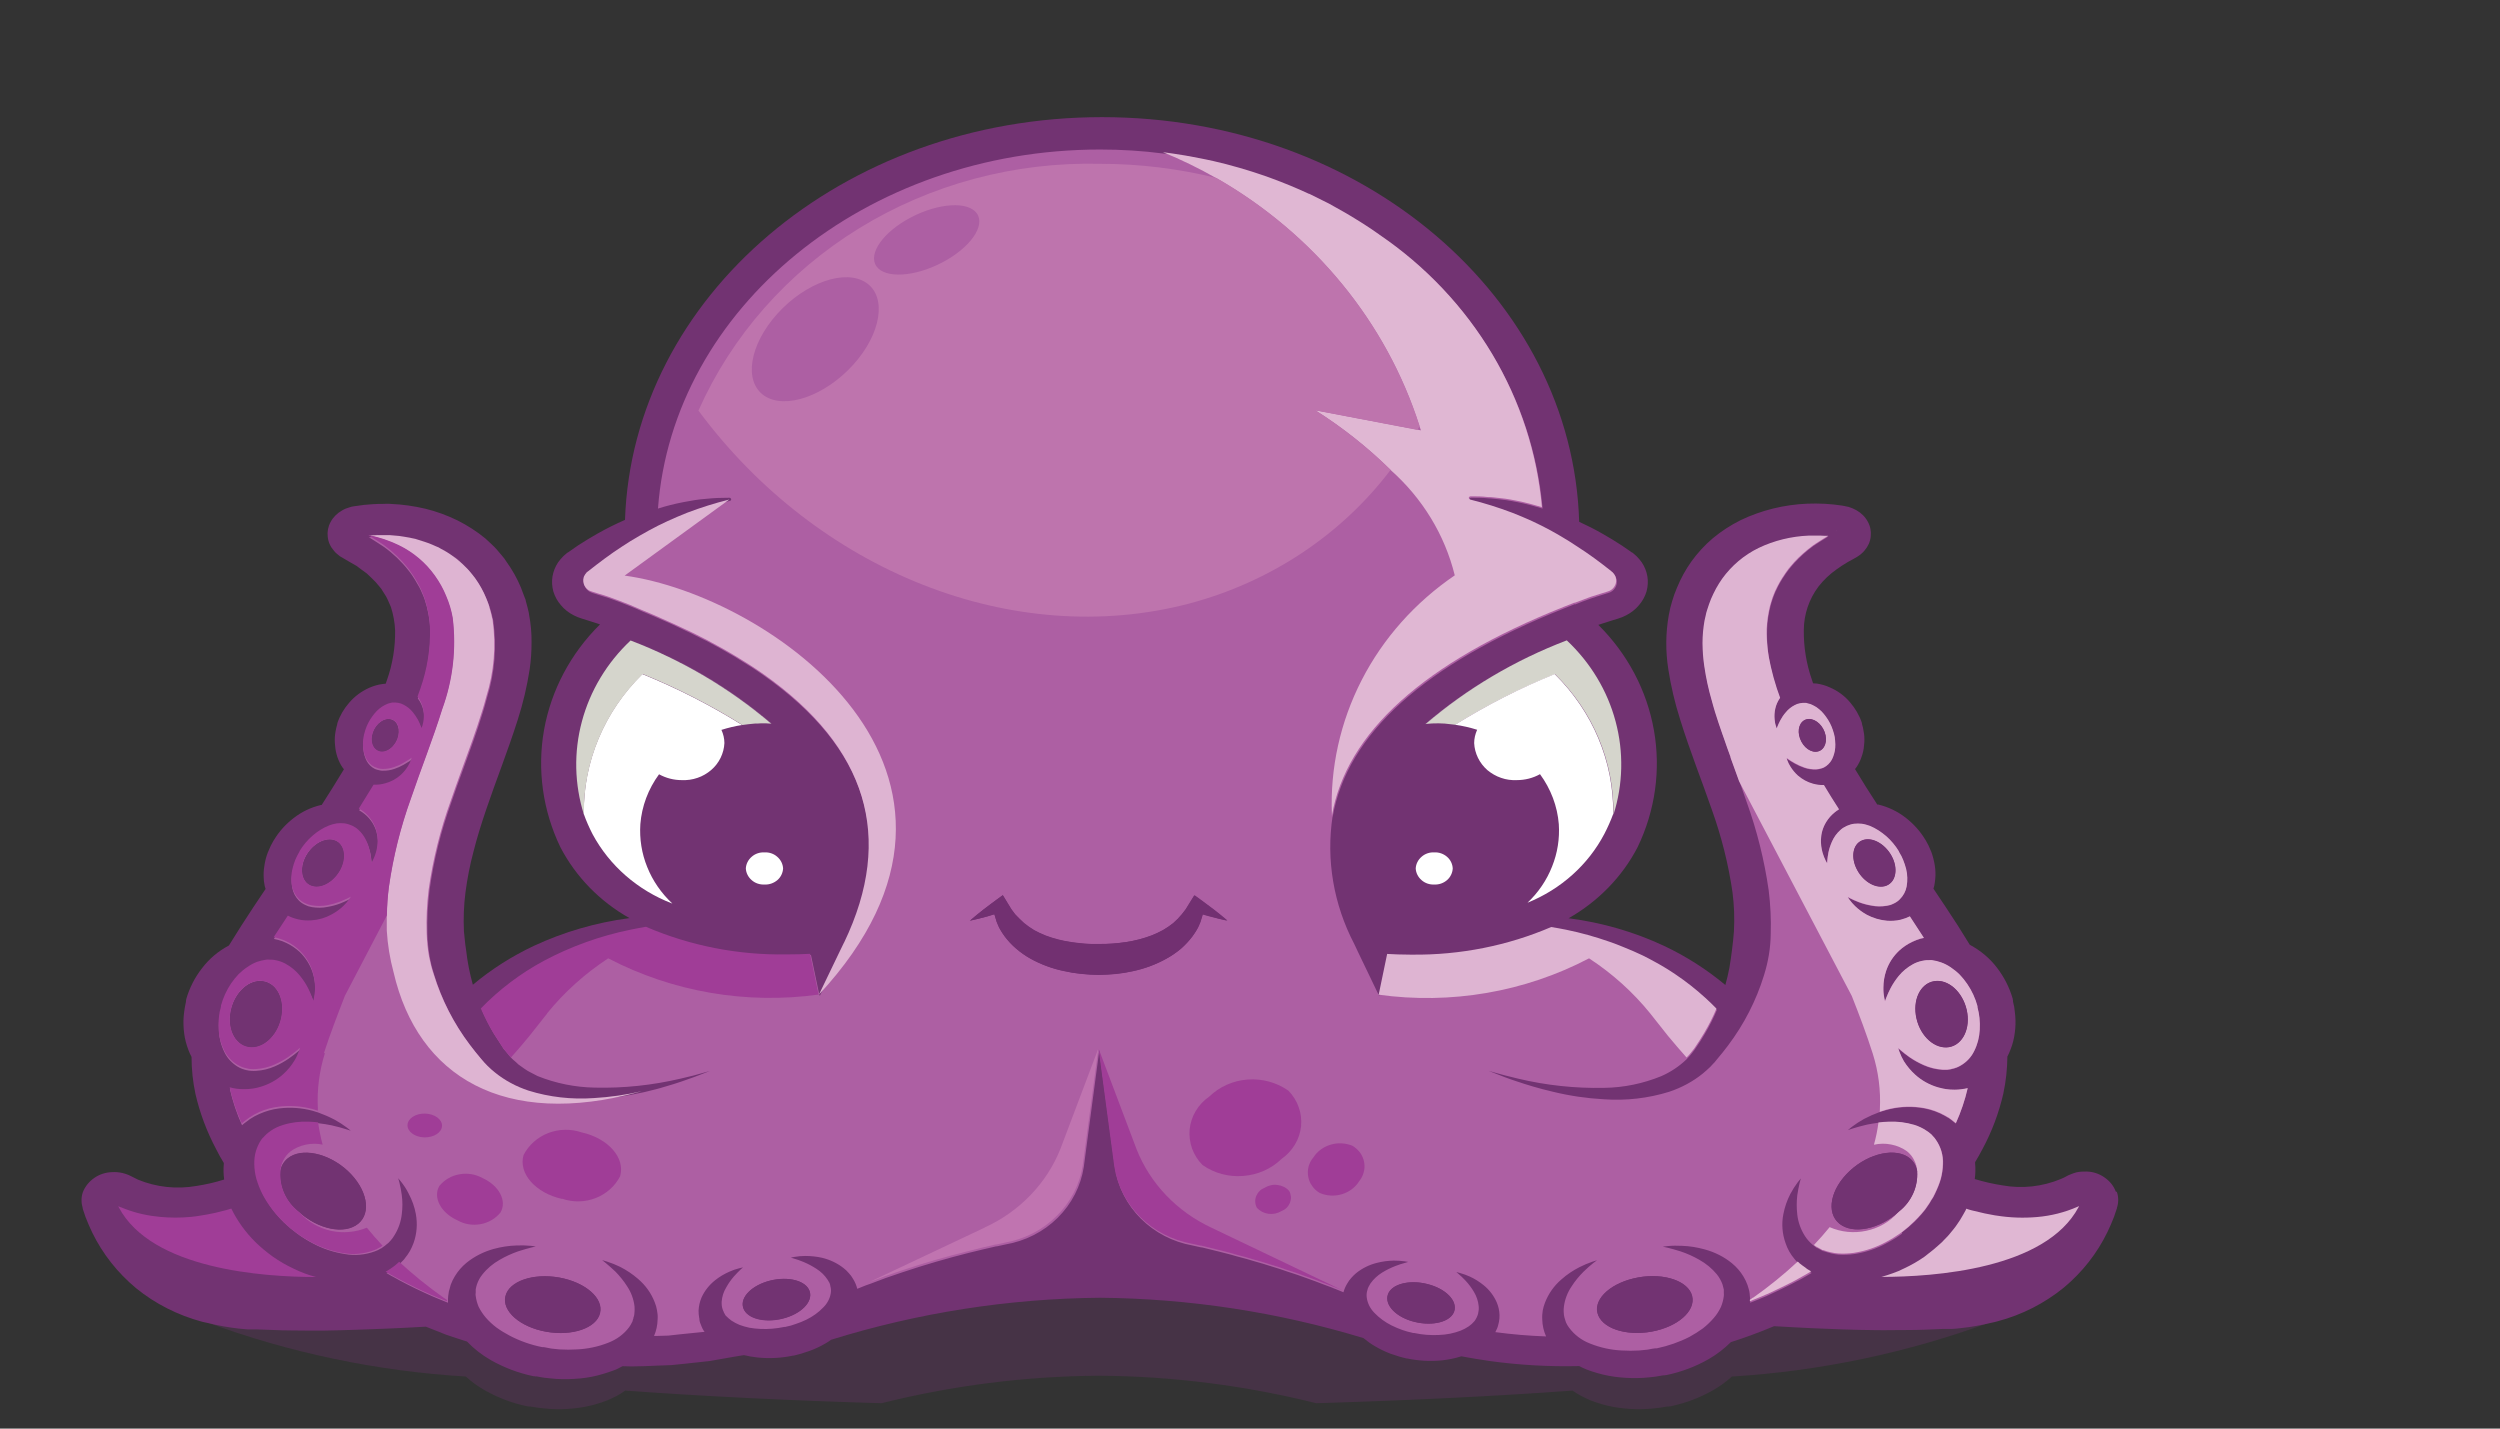 <svg width="21" height="12" viewBox="0 0 21 12" fill="none" xmlns="http://www.w3.org/2000/svg">
<rect x="0" y="0" width="21" height="12" fill="#333333" stroke="none"/>
<g id="Logo yotako">
<g id="g56">
<g id="g70">
<g id="g68" opacity="0.3">
<g id="g66">
<path id="path64" d="M3.371 10.843L1.736 11.107C2.433 11.364 3.167 11.518 3.913 11.563C3.961 11.607 4.015 11.646 4.073 11.679C4.183 11.741 4.303 11.787 4.429 11.813H4.434L4.445 11.815H4.456L4.477 11.818L4.519 11.825C4.553 11.829 4.588 11.833 4.621 11.835C4.686 11.839 4.751 11.838 4.816 11.831C4.88 11.825 4.944 11.813 5.006 11.795C5.037 11.787 5.067 11.775 5.096 11.765C5.126 11.753 5.154 11.739 5.182 11.725C5.206 11.711 5.23 11.697 5.252 11.681C5.912 11.729 6.636 11.765 7.405 11.787C8.001 11.638 8.615 11.56 9.231 11.556C9.847 11.56 10.46 11.638 11.056 11.787C11.825 11.764 12.55 11.729 13.209 11.681C13.232 11.697 13.255 11.711 13.28 11.725C13.307 11.739 13.336 11.753 13.365 11.765C13.394 11.775 13.424 11.787 13.455 11.795C13.517 11.813 13.581 11.825 13.645 11.831C13.71 11.838 13.775 11.839 13.84 11.835C13.873 11.833 13.909 11.829 13.942 11.825L13.984 11.818L14.005 11.815H14.016L14.027 11.813H14.032C14.158 11.787 14.278 11.741 14.388 11.679C14.446 11.646 14.5 11.607 14.548 11.563C15.294 11.517 16.027 11.362 16.724 11.105L15.094 10.841C11.215 10.215 7.253 10.215 3.374 10.841" fill="#723372"/>
</g>
</g>
</g>
</g>
<g id="g72">
<path id="path74" d="M7.055 7.986L7.088 7.918C7.51 7.033 7.281 6.278 6.409 5.665C7.28 6.278 7.508 7.033 7.086 7.918L7.054 7.986L6.879 8.349V8.355L7.055 7.986Z" fill="#B05FA5"/>
</g>
<g id="g76">
<path id="path78" d="M11.438 1.87L11.454 1.881L11.438 1.87Z" fill="#B05FA5"/>
</g>
<g id="g80">
<path id="path82" d="M11.583 1.969L11.588 1.972L11.583 1.969Z" fill="#B05FA5"/>
</g>
<g id="g84">
<path id="path86" d="M10.127 1.338L10.193 1.353L10.127 1.338Z" fill="#B05FA5"/>
</g>
<g id="g88">
<path id="path90" d="M9.781 1.279C9.805 1.282 9.829 1.287 9.853 1.29C9.829 1.287 9.805 1.282 9.781 1.279Z" fill="#B05FA5"/>
</g>
<g id="g92">
<path id="path94" d="M10.299 1.379L10.358 1.394L10.299 1.379Z" fill="#B05FA5"/>
</g>
<g id="g96">
<path id="path98" d="M9.955 1.305L10.025 1.318L9.955 1.305Z" fill="#B05FA5"/>
</g>
<g id="g100">
<path id="path102" d="M10.657 1.489L10.675 1.495L10.657 1.489Z" fill="#B05FA5"/>
</g>
<g id="g108">
<path id="path110" d="M10.472 1.427L10.52 1.442L10.472 1.427Z" fill="#B05FA5"/>
</g>
<g id="g112">
<path id="path114" d="M11.293 1.783L11.313 1.795L11.293 1.783Z" fill="#B05FA5"/>
</g>
<g id="g116">
<path id="path118" d="M11.145 1.702L11.162 1.712L11.145 1.702Z" fill="#B05FA5"/>
</g>
<g id="g120">
<path id="path122" d="M11.935 3.615C11.931 3.603 11.927 3.591 11.922 3.58L11.905 3.611L11.935 3.615Z" fill="#B05FA5"/>
</g>
<g id="g124">
<path id="path126" d="M12.545 4.178C12.528 4.178 12.511 4.176 12.494 4.175C12.511 4.175 12.528 4.176 12.545 4.178C12.577 4.181 12.61 4.186 12.642 4.189C12.611 4.184 12.579 4.181 12.545 4.178Z" fill="#B05FA5"/>
</g>
<g id="g128">
<path id="path130" d="M12.853 4.232L12.846 4.23L12.853 4.232Z" fill="#B05FA5"/>
</g>
<g id="g132">
<path id="path134" d="M12.644 4.19C12.676 4.195 12.709 4.2 12.741 4.207C12.709 4.2 12.676 4.195 12.644 4.19Z" fill="#B05FA5"/>
</g>
<g id="g136">
<path id="path138" d="M14.42 8.473C14.39 8.442 14.359 8.412 14.328 8.383C14.359 8.412 14.39 8.442 14.42 8.473Z" fill="#B05FA5"/>
</g>
<g id="g140">
<path id="path142" d="M16.757 10.209L16.772 10.211C16.884 10.229 16.998 10.233 17.112 10.223C17.229 10.213 17.344 10.184 17.451 10.137L17.464 10.131V10.134C17.464 10.136 17.462 10.139 17.461 10.141L17.463 10.134V10.131L17.45 10.137C17.343 10.184 17.228 10.213 17.111 10.223C16.997 10.233 16.883 10.229 16.771 10.211L16.757 10.209Z" fill="#B05FA5"/>
</g>
<g id="g144">
<path id="path146" d="M16.639 10.185L16.673 10.193L16.639 10.185Z" fill="#B05FA5"/>
</g>
<g id="g148">
<path id="path150" d="M14.073 8.182C14.014 8.142 13.953 8.106 13.89 8.072C13.86 8.056 13.829 8.04 13.798 8.025C13.829 8.04 13.86 8.056 13.89 8.072C13.953 8.106 14.014 8.142 14.073 8.182Z" fill="#B05FA5"/>
</g>
<g id="g152">
<path id="path154" d="M13.642 7.956C13.694 7.977 13.747 8 13.799 8.025C13.747 8 13.694 7.977 13.642 7.956Z" fill="#B05FA5"/>
</g>
<g id="g156">
<path id="path158" d="M13.519 7.909C13.401 7.868 13.28 7.835 13.158 7.81C13.28 7.835 13.401 7.868 13.519 7.909Z" fill="#B05FA5"/>
</g>
<g id="g160">
<path id="path162" d="M16.543 10.161L16.566 10.167L16.543 10.161Z" fill="#B05FA5"/>
</g>
<g id="g164">
<path id="path166" d="M17.773 10.01C17.755 9.961 17.721 9.92 17.677 9.89C17.633 9.859 17.581 9.842 17.527 9.841C17.498 9.84 17.469 9.842 17.441 9.848C17.424 9.853 17.408 9.858 17.392 9.865L17.375 9.872L17.337 9.892L17.31 9.904C17.156 9.968 16.985 9.987 16.82 9.957C16.741 9.945 16.664 9.927 16.588 9.904C16.594 9.86 16.595 9.816 16.591 9.772C16.591 9.769 16.591 9.765 16.591 9.762C16.613 9.726 16.634 9.688 16.654 9.65C16.733 9.503 16.791 9.347 16.828 9.186C16.85 9.083 16.861 8.979 16.862 8.875C16.872 8.856 16.881 8.837 16.888 8.817C16.906 8.772 16.918 8.725 16.924 8.677C16.931 8.629 16.932 8.58 16.928 8.532C16.926 8.507 16.922 8.481 16.919 8.456L16.912 8.426L16.909 8.411V8.403L16.907 8.394V8.39C16.88 8.296 16.835 8.207 16.774 8.128C16.714 8.049 16.636 7.984 16.546 7.936C16.512 7.881 16.478 7.828 16.444 7.772C16.378 7.669 16.309 7.567 16.241 7.465C16.244 7.457 16.246 7.448 16.248 7.44C16.251 7.421 16.255 7.402 16.256 7.383C16.26 7.345 16.258 7.306 16.252 7.268C16.246 7.23 16.236 7.192 16.223 7.156C16.215 7.137 16.206 7.117 16.198 7.099L16.186 7.077L16.18 7.066L16.177 7.06L16.173 7.054L16.171 7.051C16.129 6.981 16.073 6.92 16.008 6.869C15.94 6.816 15.861 6.778 15.777 6.758H15.769C15.704 6.659 15.642 6.56 15.582 6.46C15.586 6.455 15.591 6.45 15.594 6.445C15.613 6.417 15.628 6.387 15.638 6.355C15.649 6.324 15.656 6.293 15.658 6.26C15.662 6.228 15.662 6.196 15.658 6.164C15.655 6.147 15.652 6.128 15.649 6.113L15.644 6.094L15.641 6.084V6.08L15.639 6.073V6.07C15.618 6.008 15.584 5.95 15.54 5.899C15.495 5.845 15.436 5.802 15.37 5.774C15.336 5.758 15.299 5.748 15.262 5.742L15.23 5.74C15.227 5.73 15.223 5.72 15.22 5.71C15.173 5.575 15.15 5.433 15.152 5.291C15.153 5.16 15.196 5.032 15.276 4.926C15.319 4.871 15.37 4.823 15.428 4.782C15.457 4.761 15.488 4.741 15.52 4.722C15.536 4.713 15.553 4.704 15.569 4.695L15.592 4.682L15.605 4.674L15.621 4.663L15.638 4.649C15.647 4.641 15.656 4.633 15.663 4.623C15.692 4.59 15.71 4.549 15.714 4.507C15.719 4.464 15.711 4.421 15.69 4.383C15.668 4.342 15.635 4.309 15.594 4.286C15.573 4.274 15.551 4.265 15.528 4.258C15.516 4.255 15.508 4.253 15.49 4.25L15.474 4.247C15.377 4.232 15.278 4.227 15.18 4.231C14.986 4.239 14.796 4.286 14.622 4.369C14.538 4.411 14.459 4.462 14.388 4.521C14.32 4.579 14.26 4.644 14.208 4.716C14.159 4.785 14.119 4.858 14.087 4.936C14.071 4.973 14.057 5.011 14.046 5.05C14.034 5.088 14.025 5.127 14.018 5.166C13.991 5.317 13.99 5.471 14.014 5.623C14.036 5.765 14.069 5.905 14.113 6.043C14.196 6.311 14.296 6.56 14.379 6.8C14.46 7.026 14.519 7.259 14.553 7.496C14.567 7.604 14.571 7.714 14.565 7.823C14.561 7.875 14.556 7.927 14.549 7.978C14.542 8.029 14.536 8.08 14.527 8.129C14.518 8.179 14.506 8.226 14.493 8.274C14.337 8.144 14.164 8.033 13.977 7.945C13.727 7.828 13.458 7.75 13.181 7.714H13.175C13.425 7.572 13.627 7.365 13.756 7.116C13.904 6.809 13.952 6.467 13.893 6.134C13.834 5.801 13.672 5.493 13.426 5.249L13.462 5.237L13.547 5.21L13.593 5.196C13.616 5.189 13.638 5.18 13.659 5.169C13.7 5.148 13.737 5.12 13.766 5.085C13.796 5.051 13.818 5.011 13.831 4.968C13.842 4.927 13.845 4.884 13.838 4.842C13.831 4.8 13.815 4.76 13.791 4.724C13.778 4.706 13.764 4.689 13.748 4.673C13.741 4.666 13.727 4.654 13.722 4.65L13.713 4.643L13.707 4.639H13.704L13.7 4.635L13.623 4.582C13.571 4.548 13.517 4.515 13.462 4.484C13.398 4.447 13.332 4.414 13.265 4.383C13.21 2.501 11.443 0.984 9.257 0.984C7.077 0.984 5.314 2.493 5.25 4.367C5.17 4.402 5.092 4.441 5.016 4.484C4.961 4.515 4.908 4.548 4.855 4.582L4.779 4.635L4.774 4.639H4.772L4.766 4.643L4.757 4.65C4.748 4.657 4.739 4.665 4.731 4.673C4.715 4.689 4.701 4.706 4.688 4.724C4.664 4.76 4.648 4.8 4.641 4.842C4.634 4.884 4.637 4.927 4.648 4.968C4.661 5.011 4.683 5.051 4.713 5.085C4.742 5.12 4.779 5.148 4.82 5.169C4.842 5.18 4.864 5.189 4.887 5.196L4.932 5.21L5.017 5.237L5.04 5.245C4.794 5.488 4.63 5.797 4.57 6.131C4.511 6.465 4.559 6.808 4.707 7.116C4.836 7.364 5.038 7.572 5.289 7.713H5.281C5.005 7.75 4.736 7.828 4.485 7.945C4.3 8.032 4.127 8.142 3.972 8.272C3.959 8.225 3.948 8.178 3.938 8.129L3.925 8.054L3.915 7.978C3.911 7.953 3.907 7.927 3.905 7.901C3.903 7.875 3.9 7.849 3.897 7.823C3.892 7.714 3.896 7.604 3.91 7.496C3.925 7.381 3.947 7.267 3.977 7.155C4.006 7.039 4.043 6.921 4.084 6.8C4.165 6.56 4.265 6.311 4.35 6.043C4.394 5.906 4.427 5.765 4.449 5.623C4.46 5.549 4.465 5.474 4.465 5.398C4.466 5.319 4.459 5.24 4.444 5.162C4.444 5.152 4.44 5.14 4.438 5.131L4.432 5.105L4.418 5.053L4.415 5.04C4.415 5.035 4.415 5.04 4.411 5.028L4.408 5.021L4.397 4.992L4.376 4.936C4.344 4.859 4.303 4.786 4.254 4.718C4.243 4.7 4.231 4.683 4.216 4.667L4.173 4.616C4.144 4.583 4.109 4.554 4.077 4.523C4.005 4.464 3.926 4.413 3.842 4.371C3.756 4.329 3.666 4.296 3.572 4.273C3.478 4.251 3.381 4.237 3.284 4.233C3.259 4.23 3.235 4.233 3.21 4.233C3.186 4.233 3.162 4.233 3.134 4.235L3.058 4.241L2.994 4.25L2.978 4.252C2.961 4.255 2.963 4.255 2.955 4.256L2.938 4.261C2.915 4.267 2.893 4.276 2.873 4.288C2.832 4.311 2.798 4.345 2.777 4.385C2.756 4.423 2.748 4.466 2.753 4.509C2.757 4.552 2.775 4.592 2.804 4.625C2.811 4.635 2.82 4.643 2.829 4.651C2.834 4.656 2.84 4.661 2.846 4.665C2.851 4.67 2.86 4.676 2.861 4.676L2.875 4.684L2.897 4.697L2.945 4.725C2.961 4.734 2.978 4.743 2.994 4.753L3.037 4.785C3.052 4.796 3.067 4.806 3.081 4.817L3.119 4.853C3.144 4.876 3.167 4.901 3.188 4.928L3.204 4.948L3.217 4.969L3.243 5.01C3.259 5.039 3.27 5.069 3.284 5.1C3.304 5.163 3.316 5.228 3.319 5.295C3.321 5.437 3.298 5.579 3.25 5.714C3.247 5.724 3.243 5.733 3.24 5.743L3.211 5.746C3.174 5.751 3.137 5.762 3.103 5.777C3.037 5.806 2.979 5.849 2.933 5.903C2.889 5.953 2.855 6.011 2.834 6.074V6.077L2.832 6.083V6.088L2.829 6.097L2.824 6.117C2.82 6.133 2.817 6.153 2.815 6.168C2.811 6.2 2.811 6.232 2.815 6.264C2.817 6.296 2.824 6.328 2.834 6.359C2.845 6.39 2.859 6.421 2.878 6.448C2.881 6.453 2.886 6.457 2.889 6.462C2.829 6.562 2.766 6.662 2.702 6.762H2.696C2.611 6.782 2.532 6.82 2.465 6.873C2.399 6.924 2.344 6.985 2.302 7.055L2.3 7.058L2.296 7.064L2.293 7.07L2.287 7.081L2.275 7.103C2.267 7.121 2.258 7.141 2.25 7.16C2.236 7.196 2.226 7.234 2.221 7.272C2.214 7.31 2.213 7.349 2.216 7.387C2.216 7.406 2.222 7.426 2.224 7.444L2.231 7.467C2.162 7.57 2.093 7.672 2.027 7.776C1.992 7.831 1.958 7.885 1.923 7.942C1.834 7.989 1.757 8.054 1.697 8.133C1.636 8.211 1.591 8.3 1.564 8.394V8.399L1.562 8.407V8.415L1.559 8.43L1.553 8.46C1.549 8.485 1.545 8.512 1.543 8.536C1.539 8.585 1.541 8.633 1.547 8.681C1.553 8.729 1.566 8.776 1.583 8.821C1.591 8.841 1.599 8.86 1.609 8.878C1.609 8.983 1.62 9.087 1.642 9.19C1.679 9.351 1.738 9.507 1.816 9.654C1.836 9.694 1.857 9.732 1.88 9.769C1.88 9.772 1.88 9.774 1.88 9.776C1.876 9.82 1.877 9.864 1.883 9.908C1.807 9.932 1.729 9.95 1.65 9.962C1.484 9.991 1.314 9.973 1.159 9.909L1.133 9.896L1.095 9.877L1.078 9.869C1.062 9.863 1.045 9.857 1.028 9.853C1 9.847 0.971 9.844 0.943 9.846C0.889 9.847 0.836 9.864 0.793 9.894C0.749 9.924 0.715 9.966 0.696 10.014C0.688 10.038 0.684 10.062 0.685 10.087C0.685 10.099 0.686 10.111 0.689 10.123L0.693 10.14L0.695 10.15V10.154L0.706 10.186L0.718 10.222C0.735 10.266 0.754 10.31 0.775 10.354C0.862 10.532 0.987 10.691 1.142 10.82C1.304 10.952 1.494 11.048 1.699 11.103C1.715 11.107 1.732 11.11 1.749 11.114C1.833 11.135 1.918 11.15 2.004 11.16C2.03 11.163 2.055 11.165 2.08 11.167H2.099H2.109H2.121H2.157L2.298 11.172C2.391 11.177 2.488 11.175 2.582 11.177C2.676 11.178 2.768 11.177 2.86 11.174C2.951 11.171 3.041 11.169 3.13 11.165C3.218 11.161 3.306 11.159 3.392 11.154L3.577 11.144L3.691 11.189C3.728 11.205 3.766 11.219 3.805 11.231L3.919 11.268H3.922C3.98 11.329 4.048 11.382 4.123 11.425C4.234 11.488 4.355 11.534 4.481 11.56H4.487L4.498 11.562H4.509L4.53 11.566L4.572 11.573C4.606 11.576 4.642 11.581 4.675 11.583C4.741 11.587 4.806 11.585 4.872 11.579C4.936 11.573 5 11.561 5.062 11.542C5.093 11.534 5.123 11.522 5.153 11.512C5.183 11.502 5.204 11.489 5.229 11.476L5.305 11.478C5.381 11.478 5.454 11.474 5.528 11.471L5.638 11.467L5.746 11.456L5.959 11.433L6.164 11.397L6.249 11.383C6.287 11.392 6.325 11.399 6.364 11.403C6.463 11.413 6.564 11.408 6.662 11.387H6.667L6.676 11.385L6.684 11.383L6.699 11.379L6.729 11.371C6.754 11.363 6.78 11.355 6.805 11.346C6.851 11.329 6.895 11.308 6.937 11.283C6.953 11.274 6.967 11.264 6.981 11.254C7.711 11.027 8.473 10.908 9.24 10.901C9.992 10.908 10.737 11.022 11.453 11.24C11.483 11.265 11.516 11.289 11.551 11.309C11.592 11.333 11.635 11.354 11.68 11.371C11.703 11.379 11.729 11.387 11.753 11.395L11.783 11.403L11.799 11.407L11.806 11.409L11.815 11.411H11.819C11.916 11.431 12.015 11.437 12.113 11.427C12.168 11.421 12.222 11.41 12.275 11.393C12.354 11.408 12.435 11.421 12.517 11.433C12.765 11.467 13.015 11.481 13.265 11.475C13.286 11.486 13.306 11.495 13.328 11.504C13.357 11.514 13.387 11.526 13.418 11.534C13.48 11.552 13.544 11.564 13.608 11.57C13.673 11.576 13.738 11.578 13.803 11.574C13.836 11.572 13.871 11.568 13.905 11.564L13.947 11.557L13.969 11.553H13.979L13.99 11.551H13.996C14.121 11.525 14.242 11.48 14.352 11.417C14.421 11.378 14.483 11.329 14.539 11.274C14.661 11.235 14.783 11.19 14.902 11.14L15.086 11.15C15.172 11.156 15.26 11.158 15.349 11.162C15.437 11.166 15.527 11.169 15.619 11.171C15.71 11.172 15.802 11.175 15.896 11.173C15.991 11.172 16.086 11.173 16.18 11.169L16.321 11.163H16.357H16.369H16.378H16.397C16.423 11.161 16.448 11.16 16.473 11.156C16.56 11.147 16.645 11.131 16.729 11.111C16.746 11.107 16.763 11.104 16.779 11.099C16.984 11.045 17.174 10.948 17.336 10.816C17.491 10.687 17.616 10.528 17.702 10.35C17.723 10.307 17.742 10.263 17.759 10.218L17.771 10.182L17.782 10.15V10.146L17.785 10.137L17.789 10.12C17.791 10.108 17.793 10.096 17.793 10.083C17.793 10.059 17.79 10.034 17.781 10.011" fill="#723372"/>
</g>
<g id="g172">
<path id="path174" d="M15.538 9.836C15.701 9.684 15.927 9.637 16.043 9.73C16.077 9.759 16.099 9.799 16.104 9.842C16.108 9.905 16.097 9.967 16.071 10.025C16.045 10.082 16.006 10.133 15.956 10.174L15.95 10.179C15.787 10.326 15.565 10.371 15.451 10.279C15.337 10.187 15.375 9.987 15.538 9.836ZM14.215 10.887C14.245 11.013 14.091 11.147 13.872 11.186C13.654 11.225 13.45 11.155 13.42 11.029C13.39 10.903 13.544 10.77 13.762 10.73C13.98 10.691 14.185 10.761 14.215 10.887M12.216 11.015C12.186 11.103 12.037 11.143 11.883 11.104C11.729 11.065 11.629 10.963 11.658 10.875C11.687 10.787 11.836 10.747 11.99 10.786C12.144 10.824 12.245 10.927 12.216 11.015ZM9.159 8.187L9.083 8.181C9.033 8.176 8.984 8.168 8.936 8.157C8.838 8.137 8.744 8.102 8.658 8.054C8.615 8.03 8.574 8.002 8.537 7.97C8.5 7.939 8.468 7.904 8.439 7.866C8.425 7.847 8.414 7.826 8.401 7.807C8.388 7.788 8.381 7.766 8.373 7.746L8.354 7.683V7.68C8.334 7.686 8.315 7.692 8.295 7.697C8.246 7.711 8.198 7.724 8.147 7.734C8.184 7.702 8.221 7.672 8.259 7.642C8.297 7.613 8.335 7.585 8.373 7.557L8.423 7.52L8.467 7.593L8.495 7.639L8.527 7.681L8.562 7.72L8.6 7.756C8.627 7.778 8.656 7.797 8.686 7.815C8.717 7.832 8.749 7.847 8.782 7.86C8.851 7.886 8.923 7.904 8.996 7.915C9.034 7.921 9.073 7.925 9.111 7.928L9.166 7.931H9.228C9.305 7.931 9.382 7.926 9.458 7.914C9.531 7.903 9.603 7.885 9.672 7.859C9.705 7.846 9.737 7.831 9.768 7.814C9.798 7.796 9.827 7.777 9.854 7.755L9.892 7.719L9.927 7.68L9.959 7.638L9.987 7.592L10.031 7.521L10.081 7.558C10.119 7.586 10.157 7.613 10.195 7.643C10.233 7.673 10.271 7.703 10.307 7.734C10.257 7.723 10.208 7.71 10.16 7.698C10.139 7.693 10.121 7.687 10.1 7.681V7.684L10.081 7.747C10.072 7.767 10.062 7.787 10.053 7.808C10.043 7.829 10.029 7.847 10.015 7.866C9.986 7.904 9.953 7.939 9.917 7.971C9.88 8.002 9.839 8.03 9.796 8.054C9.709 8.102 9.616 8.137 9.518 8.158C9.47 8.169 9.421 8.177 9.372 8.182C9.323 8.186 9.274 8.189 9.225 8.19L9.159 8.187ZM10.246 7.627C10.249 7.612 10.244 7.64 10.246 7.627V7.627ZM6.801 10.847C6.831 10.935 6.73 11.038 6.576 11.077C6.422 11.116 6.272 11.077 6.244 10.988C6.215 10.898 6.315 10.797 6.469 10.758C6.623 10.719 6.773 10.758 6.801 10.847ZM5.041 11.031C5.011 11.156 4.809 11.226 4.589 11.187C4.369 11.148 4.215 11.014 4.247 10.889C4.279 10.763 4.479 10.693 4.699 10.732C4.919 10.772 5.073 10.905 5.041 11.031M2.503 10.175C2.453 10.135 2.414 10.084 2.388 10.026C2.362 9.968 2.351 9.906 2.355 9.844C2.36 9.8 2.382 9.761 2.417 9.732C2.531 9.638 2.759 9.685 2.922 9.837C3.084 9.989 3.124 10.187 3.009 10.28C2.893 10.374 2.673 10.328 2.51 10.18L2.504 10.175M2.362 8.556C2.327 8.709 2.205 8.817 2.088 8.797C1.971 8.777 1.905 8.638 1.94 8.485C1.974 8.331 2.097 8.223 2.214 8.243C2.331 8.263 2.397 8.403 2.362 8.556ZM2.86 7.309C2.803 7.414 2.693 7.474 2.613 7.441C2.533 7.409 2.514 7.296 2.57 7.193C2.626 7.09 2.736 7.029 2.816 7.061C2.896 7.093 2.916 7.206 2.86 7.309ZM3.339 6.206C3.312 6.278 3.244 6.328 3.187 6.313C3.129 6.297 3.106 6.225 3.133 6.151C3.159 6.076 3.227 6.029 3.285 6.044C3.343 6.059 3.365 6.132 3.338 6.206M15.175 6.044C15.232 6.029 15.299 6.076 15.328 6.151C15.356 6.225 15.33 6.296 15.274 6.313C15.217 6.33 15.15 6.28 15.121 6.206C15.093 6.132 15.119 6.061 15.175 6.044M15.643 7.059C15.723 7.027 15.834 7.086 15.89 7.191C15.946 7.296 15.928 7.409 15.847 7.44C15.765 7.47 15.656 7.413 15.6 7.308C15.544 7.202 15.562 7.09 15.643 7.059M16.245 8.241C16.362 8.221 16.485 8.329 16.52 8.482C16.555 8.635 16.488 8.776 16.371 8.795C16.255 8.815 16.132 8.707 16.097 8.554C16.062 8.401 16.129 8.261 16.245 8.241ZM15.974 10.355C15.993 10.339 16.012 10.324 16.032 10.308L16.084 10.261L16.113 10.23C16.122 10.221 16.131 10.211 16.14 10.201C16.153 10.183 16.169 10.168 16.182 10.148C16.196 10.127 16.21 10.109 16.22 10.089L16.239 10.059L16.255 10.029C16.274 9.989 16.291 9.947 16.304 9.905C16.314 9.865 16.32 9.824 16.322 9.782C16.326 9.708 16.304 9.634 16.26 9.573C16.255 9.566 16.249 9.559 16.243 9.552L16.234 9.543L16.229 9.537L16.227 9.535C16.235 9.541 16.229 9.535 16.231 9.537L16.203 9.515C16.193 9.508 16.189 9.506 16.182 9.5C16.152 9.48 16.119 9.464 16.083 9.453C16.013 9.431 15.939 9.421 15.865 9.425C15.835 9.425 15.806 9.428 15.778 9.431C15.743 9.436 15.711 9.441 15.682 9.447C15.632 9.459 15.591 9.47 15.564 9.479L15.522 9.493L15.555 9.466C15.588 9.441 15.622 9.419 15.658 9.399C15.7 9.377 15.743 9.358 15.787 9.342C15.806 9.336 15.825 9.33 15.845 9.325C15.936 9.3 16.031 9.293 16.125 9.305C16.183 9.312 16.239 9.328 16.291 9.351C16.305 9.358 16.323 9.366 16.333 9.372L16.365 9.391H16.367L16.372 9.395L16.377 9.398L16.386 9.405L16.404 9.419C16.412 9.425 16.42 9.432 16.428 9.438C16.471 9.343 16.504 9.244 16.527 9.143C16.492 9.151 16.455 9.156 16.418 9.156C16.393 9.156 16.367 9.154 16.342 9.151C16.32 9.147 16.298 9.142 16.277 9.136C16.206 9.115 16.141 9.079 16.087 9.03C16.049 8.996 16.018 8.958 15.992 8.916C15.977 8.89 15.964 8.864 15.954 8.836L15.944 8.806L15.969 8.828C15.985 8.842 16.01 8.861 16.041 8.883C16.078 8.909 16.117 8.93 16.159 8.949C16.208 8.971 16.262 8.984 16.316 8.987C16.33 8.988 16.343 8.988 16.357 8.987L16.377 8.985C16.384 8.985 16.388 8.982 16.394 8.981C16.421 8.976 16.447 8.966 16.47 8.952C16.518 8.924 16.557 8.882 16.581 8.833C16.61 8.777 16.626 8.715 16.629 8.652C16.631 8.619 16.63 8.586 16.626 8.553L16.62 8.507L16.613 8.477L16.609 8.462V8.456V8.453C16.591 8.387 16.563 8.324 16.524 8.267C16.505 8.239 16.484 8.213 16.461 8.189C16.438 8.166 16.412 8.146 16.385 8.127C16.36 8.11 16.333 8.096 16.305 8.086C16.28 8.077 16.255 8.071 16.229 8.068C16.221 8.066 16.212 8.066 16.204 8.068H16.188H16.176H16.183C16.17 8.069 16.156 8.071 16.143 8.074C16.116 8.079 16.091 8.089 16.067 8.102C16.021 8.127 15.981 8.16 15.948 8.2C15.921 8.233 15.898 8.268 15.878 8.306C15.865 8.331 15.854 8.357 15.844 8.383L15.833 8.412L15.826 8.382C15.821 8.353 15.819 8.324 15.819 8.295C15.82 8.248 15.828 8.201 15.843 8.156C15.864 8.092 15.902 8.034 15.952 7.987C15.984 7.957 16.021 7.932 16.062 7.913C16.084 7.902 16.108 7.893 16.132 7.886L16.159 7.88C16.12 7.82 16.081 7.759 16.042 7.699C16.017 7.711 15.992 7.72 15.966 7.727C15.946 7.732 15.926 7.735 15.905 7.736C15.887 7.737 15.869 7.737 15.851 7.736C15.791 7.732 15.733 7.714 15.681 7.686C15.645 7.666 15.611 7.642 15.582 7.614C15.564 7.596 15.548 7.578 15.534 7.558L15.519 7.537L15.543 7.549C15.559 7.557 15.582 7.567 15.612 7.579C15.646 7.592 15.682 7.602 15.718 7.608C15.761 7.617 15.804 7.617 15.847 7.61C15.858 7.608 15.868 7.606 15.879 7.603C15.888 7.6 15.896 7.597 15.905 7.592C15.925 7.583 15.942 7.571 15.957 7.556C15.987 7.526 16.007 7.488 16.015 7.447C16.023 7.399 16.022 7.35 16.01 7.302C16.004 7.276 15.996 7.251 15.986 7.226L15.97 7.193L15.958 7.171L15.952 7.16L15.95 7.156V7.154C15.921 7.106 15.884 7.063 15.842 7.026C15.821 7.008 15.799 6.991 15.776 6.976C15.754 6.962 15.73 6.95 15.706 6.94C15.683 6.931 15.66 6.925 15.636 6.922C15.616 6.92 15.595 6.92 15.575 6.922C15.552 6.925 15.53 6.931 15.509 6.941C15.49 6.95 15.473 6.961 15.458 6.975C15.428 7.001 15.404 7.034 15.388 7.07C15.375 7.1 15.364 7.131 15.358 7.163C15.353 7.191 15.349 7.213 15.348 7.229C15.348 7.245 15.347 7.253 15.347 7.253L15.334 7.231C15.324 7.21 15.315 7.188 15.309 7.165C15.298 7.129 15.293 7.092 15.294 7.054C15.296 7.002 15.312 6.951 15.339 6.905C15.357 6.876 15.38 6.85 15.407 6.828C15.419 6.818 15.432 6.809 15.445 6.801C15.402 6.734 15.36 6.666 15.319 6.598C15.303 6.598 15.288 6.597 15.273 6.595C15.258 6.594 15.243 6.591 15.228 6.586C15.18 6.573 15.137 6.55 15.1 6.517C15.075 6.496 15.054 6.47 15.037 6.443C15.027 6.426 15.019 6.408 15.012 6.39L15.006 6.371L15.024 6.383C15.035 6.391 15.053 6.401 15.074 6.414C15.1 6.429 15.127 6.441 15.155 6.45C15.186 6.461 15.22 6.466 15.253 6.465C15.262 6.464 15.27 6.464 15.278 6.462C15.285 6.461 15.291 6.459 15.297 6.457C15.313 6.453 15.328 6.445 15.34 6.436C15.365 6.417 15.385 6.392 15.396 6.363C15.409 6.329 15.416 6.292 15.415 6.255C15.415 6.235 15.413 6.215 15.41 6.195L15.405 6.168L15.395 6.135C15.381 6.096 15.362 6.059 15.338 6.026C15.326 6.01 15.314 5.994 15.3 5.98C15.286 5.966 15.271 5.954 15.255 5.943C15.241 5.934 15.226 5.926 15.209 5.92C15.195 5.914 15.176 5.911 15.169 5.908C15.152 5.907 15.135 5.908 15.118 5.911C15.102 5.914 15.087 5.919 15.073 5.927C15.044 5.942 15.019 5.962 14.999 5.987C14.981 6.007 14.966 6.03 14.953 6.054C14.943 6.074 14.935 6.09 14.931 6.103L14.923 6.122L14.916 6.103C14.91 6.085 14.906 6.066 14.905 6.047C14.902 6.016 14.904 5.985 14.911 5.955C14.919 5.923 14.932 5.892 14.951 5.865C14.942 5.839 14.932 5.813 14.923 5.786C14.904 5.726 14.885 5.666 14.874 5.604C14.85 5.5 14.84 5.393 14.844 5.286C14.846 5.22 14.856 5.154 14.873 5.09C14.878 5.068 14.885 5.046 14.893 5.025C14.899 5.007 14.906 4.988 14.914 4.971C14.917 4.964 14.921 4.956 14.925 4.949C14.928 4.941 14.932 4.933 14.936 4.925C14.948 4.902 14.96 4.881 14.974 4.859C14.982 4.848 14.989 4.837 14.996 4.826L14.999 4.821C15.009 4.808 15.018 4.795 15.028 4.782C15.042 4.764 15.058 4.746 15.074 4.728C15.122 4.676 15.175 4.628 15.233 4.586C15.252 4.573 15.271 4.561 15.288 4.55C15.306 4.54 15.33 4.523 15.352 4.51L15.36 4.506H15.362H15.355H15.332L15.294 4.504H15.277C15.251 4.504 15.225 4.504 15.199 4.504C15.051 4.509 14.907 4.545 14.775 4.608C14.653 4.668 14.548 4.756 14.471 4.865C14.452 4.892 14.435 4.919 14.419 4.947C14.404 4.976 14.39 5.005 14.377 5.035C14.365 5.064 14.354 5.094 14.345 5.125C14.342 5.135 14.34 5.143 14.338 5.151C14.335 5.159 14.333 5.166 14.332 5.174C14.328 5.188 14.325 5.202 14.322 5.218C14.311 5.281 14.305 5.345 14.306 5.408C14.306 5.473 14.311 5.537 14.32 5.601C14.335 5.699 14.355 5.796 14.383 5.891C14.392 5.923 14.401 5.955 14.411 5.986C14.429 6.046 14.449 6.105 14.469 6.164L14.486 6.212C14.504 6.263 14.522 6.313 14.54 6.363V6.368C14.565 6.435 14.589 6.501 14.613 6.568C14.633 6.624 14.653 6.681 14.672 6.737C14.759 6.978 14.821 7.227 14.857 7.479C14.872 7.6 14.878 7.722 14.874 7.845C14.873 7.963 14.853 8.08 14.817 8.194C14.752 8.405 14.65 8.604 14.515 8.783C14.483 8.825 14.451 8.866 14.418 8.904L14.406 8.919C14.404 8.921 14.402 8.923 14.401 8.925L14.398 8.928L14.391 8.935L14.366 8.962C14.345 8.982 14.324 9.001 14.302 9.019C14.219 9.086 14.123 9.137 14.021 9.171C13.844 9.226 13.658 9.247 13.473 9.234C13.328 9.226 13.185 9.205 13.046 9.171C12.925 9.143 12.825 9.112 12.745 9.085C12.665 9.059 12.605 9.035 12.565 9.019L12.504 8.995L12.568 9.013C12.61 9.025 12.672 9.042 12.754 9.061C12.989 9.117 13.232 9.143 13.474 9.138C13.639 9.136 13.802 9.102 13.954 9.04C14.032 9.006 14.103 8.959 14.164 8.901L14.171 8.894C14.184 8.882 14.193 8.87 14.204 8.857C14.215 8.845 14.219 8.838 14.226 8.829L14.232 8.822L14.234 8.818C14.234 8.818 14.239 8.813 14.234 8.818L14.244 8.804C14.271 8.766 14.296 8.726 14.32 8.685C14.359 8.62 14.393 8.552 14.422 8.483C14.392 8.452 14.362 8.422 14.331 8.394C14.251 8.321 14.165 8.254 14.075 8.193C14.016 8.153 13.956 8.117 13.893 8.084C13.863 8.067 13.832 8.051 13.801 8.036C13.749 8.011 13.697 7.988 13.645 7.967C13.604 7.951 13.563 7.935 13.522 7.921C13.404 7.88 13.284 7.846 13.161 7.821C13.118 7.812 13.076 7.805 13.034 7.798C12.668 7.955 12.27 8.034 11.869 8.029H11.863H11.851C11.775 8.029 11.711 8.027 11.657 8.024L11.585 8.366L11.582 8.36L11.408 7.998L11.376 7.93C11.202 7.597 11.138 7.222 11.194 6.855C11.194 6.858 11.194 6.861 11.194 6.864C11.315 6.166 11.965 5.579 13.14 5.11L13.221 5.078L13.229 5.075L13.232 5.077C13.277 5.059 13.322 5.042 13.368 5.026C13.399 5.015 13.43 5.006 13.461 4.996L13.506 4.982C13.513 4.98 13.519 4.978 13.526 4.975C13.541 4.968 13.554 4.957 13.563 4.944C13.573 4.931 13.579 4.915 13.581 4.9C13.583 4.887 13.582 4.874 13.578 4.861C13.576 4.855 13.573 4.849 13.57 4.844C13.567 4.838 13.563 4.832 13.558 4.827C13.555 4.824 13.558 4.827 13.553 4.821L13.544 4.813H13.547H13.544L13.54 4.81L13.472 4.757L13.463 4.749C13.42 4.717 13.377 4.685 13.332 4.654C13.287 4.624 13.236 4.589 13.186 4.558C13.136 4.528 13.085 4.498 13.034 4.47C12.982 4.442 12.929 4.414 12.875 4.389C12.82 4.364 12.765 4.341 12.709 4.319C12.593 4.275 12.475 4.238 12.355 4.208C12.355 4.208 12.352 4.206 12.351 4.205C12.348 4.204 12.346 4.202 12.345 4.199C12.344 4.197 12.344 4.194 12.344 4.191C12.345 4.188 12.347 4.186 12.35 4.184C12.352 4.182 12.356 4.181 12.359 4.181H12.361C12.408 4.181 12.455 4.181 12.502 4.186C12.519 4.186 12.536 4.188 12.553 4.19C12.586 4.192 12.618 4.198 12.65 4.201C12.682 4.205 12.714 4.212 12.746 4.218C12.782 4.225 12.817 4.233 12.851 4.242L12.859 4.244C12.892 4.253 12.925 4.262 12.958 4.272C12.918 3.819 12.776 3.38 12.54 2.985C12.305 2.589 11.982 2.248 11.595 1.983L11.59 1.98C11.547 1.95 11.504 1.92 11.46 1.892L11.444 1.882C11.403 1.856 11.361 1.831 11.319 1.806L11.299 1.794C11.256 1.77 11.213 1.746 11.169 1.722L11.152 1.712C11.103 1.688 11.054 1.664 11.004 1.64H11.002C10.898 1.592 10.791 1.547 10.682 1.508L10.663 1.501C10.617 1.485 10.571 1.469 10.524 1.454L10.478 1.44C10.44 1.428 10.402 1.417 10.364 1.406L10.306 1.391C10.271 1.382 10.235 1.373 10.2 1.365L10.134 1.351C10.1 1.343 10.066 1.336 10.031 1.33L9.962 1.318C9.928 1.312 9.894 1.307 9.86 1.302C9.836 1.298 9.812 1.294 9.788 1.291L9.774 1.29C9.598 1.267 9.42 1.256 9.242 1.256C7.27 1.256 5.651 2.591 5.527 4.272C5.596 4.25 5.668 4.232 5.74 4.218C5.772 4.212 5.804 4.207 5.836 4.201C5.868 4.196 5.901 4.192 5.933 4.19C5.997 4.183 6.062 4.181 6.127 4.181C6.131 4.181 6.135 4.183 6.137 4.185C6.14 4.188 6.142 4.191 6.142 4.195C6.142 4.198 6.141 4.2 6.139 4.203C6.137 4.205 6.134 4.207 6.131 4.207C6.011 4.237 5.893 4.274 5.777 4.318C5.721 4.34 5.666 4.364 5.612 4.389C5.558 4.414 5.504 4.441 5.453 4.47C5.401 4.499 5.35 4.527 5.301 4.558C5.251 4.589 5.203 4.621 5.155 4.654C5.131 4.67 5.107 4.687 5.084 4.704L5.014 4.756L4.946 4.81L4.942 4.813H4.94H4.942L4.934 4.82C4.928 4.825 4.931 4.824 4.928 4.827C4.924 4.832 4.92 4.838 4.916 4.843C4.913 4.849 4.91 4.855 4.908 4.861C4.904 4.873 4.903 4.886 4.905 4.899C4.909 4.925 4.922 4.948 4.943 4.964C4.949 4.968 4.954 4.972 4.96 4.974C4.967 4.977 4.973 4.98 4.98 4.982L5.025 4.996C5.056 5.005 5.087 5.015 5.117 5.025C5.178 5.047 5.239 5.069 5.298 5.094C5.33 5.107 5.362 5.12 5.393 5.135L5.465 5.165L5.505 5.182C5.543 5.199 5.581 5.215 5.619 5.232L5.654 5.248C5.693 5.266 5.731 5.284 5.768 5.302L5.798 5.316C5.837 5.335 5.875 5.354 5.912 5.373L5.937 5.385C5.975 5.405 6.012 5.425 6.049 5.446L6.067 5.456C6.105 5.477 6.143 5.499 6.178 5.52L6.19 5.528C6.228 5.551 6.265 5.574 6.301 5.597L6.308 5.601C6.345 5.625 6.382 5.65 6.417 5.675C7.289 6.289 7.52 7.043 7.096 7.929L7.064 7.997L6.887 8.364V8.359L6.884 8.364L6.812 8.022C6.759 8.025 6.695 8.027 6.622 8.028H6.617C6.209 8.034 5.806 7.955 5.434 7.796C5.392 7.803 5.35 7.81 5.306 7.819C5.05 7.871 4.803 7.96 4.574 8.082C4.378 8.189 4.2 8.323 4.047 8.481C4.077 8.551 4.111 8.618 4.15 8.684L4.226 8.802L4.235 8.817C4.227 8.807 4.235 8.817 4.235 8.815L4.238 8.818L4.244 8.825L4.267 8.853C4.278 8.867 4.289 8.881 4.3 8.892C4.304 8.896 4.308 8.899 4.312 8.903C4.327 8.915 4.341 8.928 4.354 8.941L4.406 8.978C4.415 8.983 4.423 8.99 4.432 8.995L4.46 9.01C4.479 9.019 4.498 9.03 4.516 9.039C4.668 9.1 4.831 9.133 4.995 9.136C5.238 9.142 5.479 9.116 5.715 9.061L5.823 9.035L5.899 9.014L5.963 8.996L5.902 9.02L5.826 9.049L5.721 9.086C5.683 9.1 5.636 9.113 5.586 9.128C5.536 9.144 5.481 9.157 5.42 9.172L5.375 9.182L5.396 9.177C5.264 9.207 5.129 9.227 4.993 9.234C4.808 9.248 4.622 9.226 4.445 9.171C4.342 9.138 4.247 9.086 4.164 9.02C4.141 9.002 4.12 8.983 4.1 8.962L4.074 8.935L4.068 8.928L4.065 8.925L4.06 8.919L4.048 8.904C4.014 8.866 3.982 8.825 3.951 8.783C3.816 8.605 3.714 8.405 3.649 8.194C3.633 8.145 3.62 8.095 3.611 8.045C3.599 7.979 3.592 7.912 3.59 7.845C3.587 7.723 3.593 7.601 3.608 7.479C3.643 7.227 3.705 6.978 3.792 6.738C3.822 6.649 3.854 6.561 3.887 6.472C3.945 6.312 4.005 6.151 4.055 5.987C4.061 5.968 4.066 5.951 4.072 5.93C4.078 5.909 4.085 5.884 4.091 5.861C4.156 5.653 4.174 5.435 4.144 5.22C4.144 5.216 4.144 5.213 4.142 5.209C4.14 5.206 4.142 5.202 4.139 5.198C4.135 5.176 4.13 5.156 4.121 5.126L4.119 5.117L4.113 5.102C4.106 5.08 4.098 5.057 4.089 5.036C4.064 4.976 4.033 4.919 3.995 4.866C3.99 4.858 3.983 4.851 3.977 4.844C3.971 4.837 3.959 4.821 3.949 4.808C3.939 4.795 3.926 4.782 3.914 4.772C3.88 4.737 3.843 4.705 3.802 4.677C3.789 4.668 3.775 4.658 3.761 4.65C3.747 4.641 3.728 4.63 3.711 4.621C3.703 4.617 3.697 4.613 3.689 4.609C3.681 4.605 3.674 4.603 3.667 4.6C3.647 4.591 3.626 4.582 3.605 4.574L3.567 4.561C3.542 4.553 3.516 4.544 3.491 4.537H3.485C3.458 4.531 3.431 4.526 3.404 4.522C3.389 4.519 3.374 4.517 3.359 4.515C3.332 4.512 3.306 4.509 3.279 4.508H3.266H3.255C3.239 4.508 3.223 4.508 3.207 4.508H3.179C3.154 4.508 3.129 4.51 3.103 4.513H3.097L3.107 4.518C3.128 4.531 3.149 4.544 3.17 4.558C3.191 4.571 3.208 4.583 3.225 4.594C3.303 4.65 3.372 4.716 3.43 4.79C3.441 4.804 3.452 4.818 3.462 4.833C3.472 4.848 3.477 4.856 3.484 4.867C3.497 4.888 3.51 4.91 3.522 4.932L3.534 4.956L3.544 4.979C3.552 4.997 3.56 5.015 3.566 5.032C3.595 5.117 3.611 5.205 3.615 5.294C3.618 5.464 3.591 5.633 3.535 5.795C3.527 5.819 3.519 5.843 3.51 5.867C3.532 5.896 3.547 5.929 3.556 5.964C3.563 5.994 3.565 6.025 3.562 6.056C3.56 6.075 3.556 6.094 3.551 6.112L3.544 6.131L3.536 6.112C3.532 6.1 3.523 6.083 3.513 6.063C3.5 6.039 3.485 6.016 3.467 5.996C3.447 5.971 3.422 5.951 3.393 5.936C3.379 5.929 3.364 5.923 3.349 5.92C3.332 5.917 3.315 5.916 3.298 5.917C3.291 5.92 3.271 5.923 3.257 5.929C3.241 5.935 3.226 5.943 3.211 5.953C3.196 5.963 3.181 5.976 3.167 5.989C3.153 6.003 3.14 6.019 3.129 6.035C3.104 6.068 3.085 6.105 3.072 6.144L3.062 6.177L3.057 6.204C3.054 6.224 3.052 6.244 3.051 6.264C3.051 6.301 3.057 6.338 3.071 6.372C3.082 6.401 3.101 6.426 3.126 6.445C3.139 6.455 3.153 6.462 3.169 6.466C3.175 6.468 3.182 6.47 3.189 6.471C3.197 6.473 3.205 6.474 3.213 6.474C3.247 6.475 3.28 6.47 3.312 6.459C3.34 6.45 3.366 6.438 3.392 6.423C3.413 6.41 3.43 6.4 3.443 6.392L3.46 6.38L3.454 6.399C3.448 6.417 3.439 6.435 3.429 6.452C3.412 6.48 3.391 6.505 3.366 6.527C3.33 6.559 3.286 6.582 3.238 6.595C3.224 6.6 3.209 6.603 3.193 6.604C3.176 6.607 3.159 6.607 3.141 6.607C3.1 6.674 3.059 6.741 3.017 6.807C3.033 6.815 3.048 6.826 3.062 6.837C3.089 6.859 3.112 6.885 3.13 6.914C3.158 6.96 3.173 7.011 3.175 7.064C3.176 7.102 3.171 7.139 3.161 7.175C3.154 7.198 3.146 7.22 3.135 7.241L3.123 7.263L3.121 7.239C3.119 7.217 3.116 7.195 3.112 7.173C3.105 7.141 3.095 7.109 3.081 7.079C3.065 7.044 3.041 7.011 3.012 6.984C2.996 6.971 2.979 6.959 2.96 6.951C2.939 6.941 2.917 6.935 2.895 6.932C2.874 6.93 2.854 6.93 2.833 6.932C2.809 6.935 2.786 6.941 2.763 6.95C2.739 6.96 2.715 6.972 2.693 6.986C2.67 7.001 2.648 7.018 2.627 7.036C2.585 7.073 2.548 7.116 2.519 7.164V7.166L2.517 7.17L2.511 7.181L2.499 7.202L2.484 7.236C2.474 7.261 2.465 7.286 2.459 7.312C2.448 7.359 2.446 7.409 2.455 7.457C2.462 7.498 2.482 7.536 2.512 7.566C2.527 7.581 2.545 7.593 2.565 7.602C2.573 7.606 2.582 7.61 2.591 7.613C2.601 7.616 2.611 7.618 2.622 7.62C2.665 7.627 2.709 7.627 2.751 7.618C2.788 7.612 2.824 7.602 2.858 7.589C2.887 7.577 2.911 7.567 2.926 7.559L2.95 7.547L2.936 7.568C2.921 7.588 2.905 7.606 2.887 7.623C2.858 7.652 2.825 7.676 2.789 7.696C2.736 7.724 2.678 7.741 2.618 7.746C2.6 7.747 2.582 7.747 2.564 7.746C2.544 7.745 2.523 7.742 2.504 7.737C2.475 7.73 2.446 7.719 2.42 7.706C2.38 7.766 2.341 7.827 2.301 7.887L2.336 7.895C2.36 7.901 2.383 7.91 2.406 7.921C2.446 7.94 2.483 7.965 2.516 7.995C2.566 8.043 2.603 8.101 2.625 8.165C2.64 8.21 2.648 8.256 2.648 8.303C2.649 8.332 2.646 8.362 2.641 8.39L2.635 8.42L2.624 8.391C2.617 8.372 2.605 8.346 2.589 8.314C2.57 8.277 2.546 8.241 2.519 8.208C2.487 8.168 2.446 8.135 2.4 8.11C2.377 8.097 2.351 8.088 2.324 8.082C2.311 8.079 2.298 8.077 2.284 8.076H2.291H2.279H2.264C2.256 8.075 2.247 8.075 2.239 8.076C2.213 8.08 2.187 8.086 2.163 8.094C2.134 8.105 2.108 8.119 2.083 8.136C2.056 8.154 2.03 8.174 2.007 8.197C1.984 8.222 1.963 8.248 1.944 8.275C1.905 8.333 1.877 8.395 1.859 8.461V8.465V8.47L1.855 8.485L1.848 8.515L1.841 8.561C1.838 8.594 1.837 8.627 1.839 8.66C1.842 8.723 1.858 8.785 1.887 8.842C1.911 8.891 1.95 8.932 1.998 8.961C2.021 8.975 2.047 8.984 2.074 8.99C2.079 8.99 2.084 8.992 2.09 8.993L2.111 8.995C2.124 8.996 2.138 8.996 2.152 8.995C2.206 8.992 2.259 8.979 2.309 8.957C2.35 8.939 2.39 8.917 2.427 8.891C2.458 8.869 2.483 8.85 2.499 8.836L2.524 8.815L2.514 8.844C2.504 8.872 2.491 8.899 2.476 8.924C2.45 8.966 2.418 9.005 2.381 9.038C2.327 9.087 2.262 9.123 2.191 9.144C2.169 9.151 2.147 9.156 2.125 9.159C2.1 9.163 2.074 9.164 2.049 9.164C2.009 9.164 1.969 9.159 1.931 9.148C1.955 9.253 1.989 9.354 2.033 9.452C2.043 9.443 2.053 9.434 2.064 9.427L2.1 9.4C2.125 9.383 2.152 9.369 2.179 9.357C2.231 9.334 2.287 9.318 2.343 9.311C2.437 9.299 2.533 9.306 2.624 9.33C2.641 9.335 2.657 9.34 2.673 9.345C2.72 9.362 2.766 9.382 2.81 9.405C2.847 9.425 2.881 9.447 2.914 9.472L2.947 9.498L2.905 9.485C2.877 9.475 2.837 9.465 2.786 9.453C2.752 9.446 2.717 9.44 2.681 9.436C2.656 9.433 2.63 9.431 2.603 9.431C2.529 9.427 2.456 9.437 2.385 9.458C2.349 9.47 2.315 9.486 2.285 9.507C2.271 9.516 2.259 9.527 2.247 9.538L2.244 9.541L2.238 9.548L2.225 9.561C2.217 9.568 2.21 9.576 2.205 9.585C2.185 9.613 2.171 9.644 2.16 9.677C2.15 9.714 2.145 9.752 2.147 9.79C2.148 9.832 2.154 9.873 2.165 9.913C2.177 9.955 2.194 9.997 2.214 10.037C2.258 10.121 2.315 10.199 2.384 10.266L2.388 10.27L2.395 10.276L2.41 10.29L2.442 10.319L2.497 10.362C2.537 10.392 2.579 10.418 2.624 10.442C2.708 10.488 2.801 10.519 2.897 10.534C2.981 10.549 3.067 10.541 3.147 10.512C3.165 10.506 3.182 10.498 3.198 10.488L3.205 10.485L3.201 10.488L3.205 10.485L3.219 10.474L3.224 10.471L3.234 10.464C3.239 10.46 3.24 10.459 3.243 10.456C3.247 10.453 3.255 10.447 3.262 10.441L3.28 10.422C3.292 10.409 3.302 10.395 3.311 10.38C3.346 10.325 3.368 10.263 3.375 10.199C3.382 10.146 3.382 10.092 3.375 10.039C3.37 10.004 3.364 9.968 3.355 9.933L3.345 9.897L3.371 9.929C3.395 9.96 3.416 9.992 3.433 10.027C3.462 10.081 3.482 10.138 3.493 10.197C3.508 10.279 3.502 10.363 3.474 10.441C3.466 10.464 3.455 10.487 3.443 10.509L3.422 10.542C3.414 10.553 3.403 10.565 3.394 10.579C3.384 10.59 3.373 10.601 3.362 10.612C3.331 10.642 3.296 10.668 3.257 10.689L3.247 10.694C3.272 10.709 3.297 10.723 3.324 10.737L3.356 10.755C3.446 10.803 3.537 10.847 3.63 10.888L3.663 10.902C3.696 10.916 3.73 10.93 3.763 10.943C3.763 10.939 3.763 10.936 3.763 10.932C3.763 10.925 3.763 10.918 3.763 10.911C3.763 10.895 3.766 10.88 3.768 10.865C3.769 10.853 3.772 10.84 3.776 10.829L3.786 10.792C3.795 10.767 3.807 10.743 3.821 10.72C3.847 10.677 3.88 10.639 3.919 10.607C3.986 10.553 4.064 10.514 4.147 10.491C4.209 10.474 4.273 10.464 4.338 10.462C4.378 10.46 4.419 10.461 4.459 10.465L4.501 10.47L4.46 10.48C4.433 10.486 4.396 10.498 4.35 10.512C4.297 10.531 4.246 10.554 4.198 10.582C4.141 10.614 4.091 10.656 4.051 10.707C4.031 10.732 4.016 10.76 4.006 10.79C4.002 10.803 3.998 10.817 3.996 10.831V10.835V10.843V10.859C3.994 10.868 3.994 10.878 3.996 10.887C4 10.917 4.008 10.947 4.02 10.976C4.036 11.008 4.056 11.039 4.08 11.067C4.107 11.098 4.137 11.126 4.17 11.151C4.206 11.177 4.244 11.2 4.284 11.221C4.369 11.265 4.46 11.297 4.555 11.316H4.56H4.569L4.59 11.32L4.632 11.328L4.7 11.335C4.749 11.338 4.797 11.338 4.846 11.335C4.936 11.331 5.026 11.312 5.109 11.279C5.18 11.252 5.241 11.207 5.285 11.148C5.294 11.135 5.303 11.121 5.309 11.107L5.312 11.101C5.309 11.111 5.312 11.104 5.312 11.105V11.102L5.316 11.087L5.321 11.072C5.321 11.067 5.321 11.065 5.323 11.062C5.325 11.059 5.327 11.05 5.328 11.042L5.33 11.019C5.331 11.004 5.331 10.989 5.33 10.974C5.323 10.914 5.302 10.856 5.268 10.805C5.24 10.761 5.207 10.72 5.17 10.682C5.136 10.651 5.109 10.626 5.089 10.61L5.058 10.585L5.098 10.597C5.136 10.609 5.173 10.624 5.208 10.641C5.263 10.669 5.314 10.703 5.36 10.743C5.423 10.797 5.471 10.864 5.5 10.94C5.509 10.961 5.515 10.984 5.519 11.007L5.524 11.043C5.525 11.056 5.525 11.07 5.524 11.083C5.523 11.131 5.513 11.178 5.494 11.222H5.512L5.614 11.219L5.714 11.208L5.911 11.188H5.918C5.912 11.179 5.906 11.17 5.901 11.16C5.896 11.149 5.89 11.137 5.886 11.124C5.882 11.116 5.879 11.107 5.877 11.098L5.875 11.086V11.081V11.078C5.871 11.065 5.875 11.074 5.873 11.07V11.069C5.869 11.049 5.868 11.028 5.868 11.008C5.87 10.971 5.878 10.934 5.893 10.899C5.918 10.843 5.958 10.793 6.007 10.754C6.043 10.725 6.084 10.701 6.127 10.682C6.154 10.67 6.182 10.66 6.211 10.653L6.241 10.646L6.22 10.665C6.205 10.678 6.188 10.698 6.165 10.722C6.14 10.751 6.118 10.782 6.1 10.815C6.078 10.851 6.065 10.892 6.062 10.934C6.061 10.955 6.063 10.976 6.069 10.995C6.072 11.005 6.076 11.014 6.081 11.023L6.079 11.018V11.02L6.081 11.026L6.087 11.036C6.091 11.043 6.095 11.052 6.098 11.053C6.112 11.067 6.127 11.081 6.144 11.093C6.165 11.107 6.188 11.119 6.212 11.129C6.239 11.139 6.267 11.147 6.295 11.153C6.326 11.158 6.358 11.162 6.389 11.163C6.456 11.166 6.523 11.16 6.589 11.146H6.592H6.597L6.612 11.142L6.643 11.135L6.685 11.121C6.716 11.111 6.745 11.099 6.774 11.085C6.827 11.059 6.875 11.025 6.915 10.983C6.948 10.951 6.97 10.91 6.978 10.866C6.982 10.845 6.981 10.824 6.975 10.804C6.975 10.8 6.974 10.796 6.973 10.792L6.968 10.777C6.963 10.768 6.958 10.759 6.952 10.75C6.928 10.713 6.896 10.682 6.858 10.658C6.824 10.636 6.789 10.617 6.751 10.601C6.719 10.588 6.691 10.578 6.672 10.573L6.643 10.564L6.673 10.558C6.703 10.553 6.733 10.55 6.763 10.55C6.812 10.55 6.861 10.555 6.908 10.566C6.973 10.582 7.034 10.611 7.086 10.652C7.101 10.664 7.116 10.677 7.128 10.692C7.143 10.707 7.156 10.725 7.166 10.743C7.182 10.769 7.194 10.797 7.201 10.826C7.225 10.817 7.249 10.806 7.273 10.797L7.313 10.783C7.402 10.748 7.49 10.717 7.575 10.689C7.774 10.622 7.961 10.569 8.134 10.525L8.253 10.496L8.369 10.469H8.375L8.444 10.454C8.612 10.425 8.766 10.347 8.884 10.23C9.003 10.112 9.079 9.963 9.104 9.802L9.234 8.823L9.367 9.813C9.391 9.972 9.467 10.12 9.583 10.236C9.7 10.353 9.851 10.432 10.017 10.462L10.089 10.478H10.096L10.217 10.508L10.238 10.513L10.343 10.54L10.384 10.552L10.474 10.576L10.524 10.591L10.611 10.616L10.668 10.634L10.752 10.66L10.813 10.681L10.899 10.709L10.963 10.732L11.049 10.763L11.117 10.789L11.187 10.815L11.198 10.82L11.219 10.828L11.285 10.855C11.292 10.83 11.302 10.806 11.316 10.783C11.326 10.765 11.338 10.748 11.352 10.733C11.364 10.719 11.378 10.706 11.392 10.694C11.443 10.653 11.502 10.624 11.566 10.608C11.613 10.596 11.66 10.59 11.709 10.589C11.739 10.589 11.768 10.591 11.798 10.595L11.829 10.6L11.799 10.609C11.78 10.613 11.753 10.623 11.72 10.635C11.682 10.65 11.645 10.668 11.611 10.689C11.572 10.713 11.538 10.744 11.512 10.781C11.506 10.79 11.501 10.8 11.496 10.809C11.491 10.818 11.488 10.828 11.486 10.837C11.479 10.858 11.478 10.88 11.481 10.902C11.488 10.949 11.51 10.992 11.544 11.027C11.585 11.07 11.634 11.106 11.688 11.133C11.718 11.148 11.749 11.161 11.78 11.172L11.825 11.186L11.855 11.193L11.87 11.197H11.876H11.879C11.946 11.212 12.015 11.217 12.084 11.214C12.117 11.213 12.149 11.209 12.181 11.203C12.211 11.197 12.24 11.188 12.268 11.178C12.293 11.168 12.316 11.156 12.338 11.141C12.356 11.128 12.372 11.114 12.386 11.097C12.4 11.078 12.41 11.057 12.416 11.035C12.421 11.014 12.423 10.993 12.421 10.972C12.417 10.929 12.403 10.888 12.38 10.85C12.361 10.818 12.338 10.787 12.312 10.759C12.289 10.735 12.27 10.716 12.255 10.704L12.233 10.685L12.263 10.693C12.292 10.701 12.319 10.711 12.346 10.723C12.388 10.742 12.427 10.767 12.463 10.796C12.511 10.835 12.549 10.885 12.573 10.941C12.587 10.974 12.595 11.01 12.596 11.047C12.596 11.066 12.595 11.086 12.591 11.105L12.584 11.134C12.582 11.143 12.579 11.152 12.575 11.16C12.571 11.17 12.566 11.18 12.561 11.19C12.703 11.209 12.845 11.221 12.987 11.226C12.967 11.181 12.956 11.133 12.955 11.084C12.954 11.071 12.954 11.058 12.955 11.044L12.959 11.008C12.963 10.986 12.97 10.963 12.978 10.942C13.007 10.867 13.054 10.8 13.116 10.747C13.162 10.706 13.213 10.672 13.268 10.644C13.303 10.626 13.339 10.611 13.377 10.598L13.415 10.586L13.383 10.61C13.363 10.626 13.335 10.65 13.302 10.682C13.264 10.72 13.23 10.761 13.202 10.805C13.167 10.856 13.145 10.914 13.137 10.974C13.135 10.99 13.134 11.005 13.135 11.021L13.137 11.044C13.137 11.052 13.14 11.057 13.141 11.064C13.142 11.07 13.141 11.069 13.144 11.075L13.148 11.089L13.153 11.104V11.108C13.153 11.108 13.153 11.113 13.153 11.104L13.155 11.11C13.162 11.125 13.17 11.139 13.18 11.152C13.224 11.212 13.286 11.259 13.357 11.286C13.442 11.32 13.532 11.34 13.623 11.344C13.672 11.347 13.721 11.347 13.77 11.344L13.839 11.337L13.882 11.329L13.903 11.326H13.912H13.917C14.012 11.306 14.105 11.274 14.191 11.23C14.23 11.209 14.269 11.184 14.305 11.158C14.338 11.132 14.368 11.103 14.395 11.072C14.42 11.044 14.44 11.012 14.456 10.978C14.468 10.949 14.476 10.919 14.48 10.887C14.481 10.878 14.481 10.869 14.48 10.86V10.844V10.836V10.832C14.477 10.817 14.473 10.803 14.469 10.789C14.458 10.759 14.442 10.73 14.422 10.705C14.381 10.655 14.33 10.613 14.272 10.581C14.223 10.553 14.172 10.53 14.118 10.512C14.072 10.498 14.035 10.487 14.008 10.481L13.967 10.472L14.009 10.467C14.049 10.463 14.089 10.463 14.13 10.465C14.194 10.467 14.258 10.478 14.32 10.495C14.404 10.518 14.482 10.557 14.548 10.611C14.587 10.643 14.62 10.681 14.645 10.723C14.659 10.746 14.67 10.769 14.679 10.794L14.69 10.83C14.693 10.842 14.696 10.854 14.697 10.866C14.697 10.881 14.701 10.896 14.701 10.911C14.702 10.918 14.702 10.925 14.701 10.931C14.701 10.935 14.701 10.939 14.701 10.943C14.734 10.93 14.768 10.917 14.8 10.903L14.834 10.889L14.847 10.883C14.868 10.873 14.89 10.863 14.911 10.853C14.951 10.834 14.991 10.815 15.03 10.795C15.051 10.784 15.073 10.774 15.094 10.762L15.107 10.756L15.14 10.738C15.166 10.723 15.192 10.708 15.218 10.693L15.21 10.688L15.187 10.675L15.176 10.668L15.169 10.663L15.14 10.64L15.133 10.634L15.123 10.627L15.119 10.623L15.104 10.608C15.093 10.598 15.083 10.588 15.075 10.577C15.041 10.537 15.015 10.492 14.999 10.443C14.971 10.365 14.964 10.281 14.98 10.2C14.991 10.141 15.011 10.083 15.039 10.029C15.057 9.995 15.078 9.962 15.101 9.931L15.127 9.899L15.117 9.936C15.109 9.97 15.102 10.006 15.097 10.041C15.091 10.094 15.091 10.148 15.097 10.201C15.104 10.265 15.126 10.327 15.161 10.382C15.18 10.412 15.204 10.438 15.231 10.46C15.235 10.463 15.239 10.466 15.243 10.469L15.253 10.477L15.264 10.485L15.267 10.486L15.262 10.483H15.264L15.272 10.487L15.305 10.505L15.313 10.51H15.319L15.331 10.514C15.339 10.516 15.344 10.519 15.355 10.521L15.383 10.529C15.404 10.534 15.424 10.537 15.445 10.539C15.489 10.542 15.534 10.54 15.577 10.534C15.674 10.519 15.766 10.488 15.851 10.441C15.895 10.418 15.938 10.391 15.978 10.362" fill="#AD5FA3"/>
</g>
<g id="g176">
<path id="path178" d="M1.787 10.192L1.812 10.186L1.787 10.192Z" fill="#B05FA5"/>
</g>
<g id="g188">
<path id="path190" d="M1.053 10.156C1.038 10.15 1.022 10.145 1.006 10.138L0.994 10.132L1.006 10.138C1.021 10.145 1.037 10.15 1.053 10.156Z" fill="#B05FA5"/>
</g>
<g id="g192">
<path id="path194" d="M1.9 10.164L1.91 10.162L1.9 10.164Z" fill="#B05FA5"/>
</g>
<g id="g204">
<path id="path206" d="M5.905 5.362C5.867 5.343 5.828 5.325 5.79 5.305C5.828 5.324 5.867 5.342 5.905 5.362Z" fill="#B05FA5"/>
</g>
<g id="g208">
<path id="path210" d="M5.762 5.291C5.724 5.273 5.685 5.255 5.647 5.237C5.685 5.255 5.724 5.274 5.762 5.291Z" fill="#B05FA5"/>
</g>
<g id="g212">
<path id="path214" d="M6.041 5.435C6.003 5.414 5.967 5.394 5.929 5.373C5.967 5.394 6.005 5.414 6.041 5.435Z" fill="#B05FA5"/>
</g>
<g id="g216">
<path id="path218" d="M6.171 5.51C6.134 5.488 6.097 5.466 6.059 5.444C6.097 5.466 6.134 5.488 6.171 5.51Z" fill="#B05FA5"/>
</g>
<g id="g220">
<path id="path222" d="M6.294 5.587C6.257 5.562 6.22 5.539 6.182 5.517C6.22 5.54 6.257 5.563 6.294 5.587Z" fill="#B05FA5"/>
</g>
<g id="g224">
<path id="path226" d="M5.614 5.222C5.575 5.205 5.537 5.188 5.499 5.171C5.537 5.188 5.575 5.205 5.614 5.222Z" fill="#B05FA5"/>
</g>
<g id="g228">
<path id="path230" d="M6.299 5.589C6.337 5.614 6.374 5.639 6.41 5.664C6.374 5.639 6.337 5.614 6.299 5.589Z" fill="#B05FA5"/>
</g>
<g id="g232">
<path id="path234" d="M5.385 5.124C5.353 5.11 5.322 5.096 5.29 5.083C5.233 5.058 5.171 5.036 5.11 5.016C5.171 5.037 5.232 5.059 5.291 5.083C5.314 5.093 5.337 5.104 5.36 5.115L5.458 5.155L5.385 5.124Z" fill="#B05FA5"/>
</g>
<g id="g236">
<path id="path238" d="M12.344 4.194C12.341 4.192 12.339 4.19 12.338 4.188C12.337 4.185 12.337 4.182 12.337 4.179C12.337 4.182 12.337 4.185 12.338 4.188C12.339 4.19 12.341 4.192 12.344 4.194Z" fill="#B05FA5"/>
</g>
<g id="g240">
<path id="path242" d="M12.353 4.17C12.35 4.169 12.346 4.17 12.344 4.172C12.341 4.174 12.338 4.177 12.337 4.18C12.338 4.177 12.341 4.174 12.344 4.172C12.346 4.17 12.35 4.169 12.353 4.17Z" fill="#B05FA5"/>
</g>
<g id="g244">
<path id="path246" d="M4.935 4.801L4.927 4.809C4.921 4.814 4.924 4.812 4.921 4.815C4.924 4.812 4.921 4.815 4.926 4.809L4.935 4.801Z" fill="#B05FA5"/>
</g>
<g id="g248">
<path id="path250" d="M4.933 4.803L4.936 4.801H4.934" fill="#B05FA5"/>
</g>
<g id="g252">
<path id="path254" d="M5.771 4.307C5.887 4.263 6.005 4.226 6.125 4.196C6.005 4.226 5.887 4.263 5.771 4.307C5.715 4.329 5.66 4.353 5.605 4.378C5.66 4.353 5.715 4.329 5.771 4.307Z" fill="#B05FA5"/>
</g>
<g id="g256">
<path id="path258" d="M13.325 4.642C13.37 4.672 13.413 4.706 13.457 4.738C13.413 4.706 13.37 4.672 13.325 4.642Z" fill="#B05FA5"/>
</g>
<g id="g260">
<path id="path262" d="M13.575 4.888C13.577 4.875 13.576 4.862 13.572 4.85C13.576 4.862 13.577 4.875 13.575 4.888Z" fill="#B05FA5"/>
</g>
<g id="g264">
<path id="path266" d="M13.546 4.808L13.539 4.801L13.546 4.808Z" fill="#B05FA5"/>
</g>
<g id="g272">
<path id="path274" d="M13.52 4.963C13.514 4.966 13.507 4.969 13.5 4.971C13.507 4.969 13.514 4.966 13.52 4.963C13.535 4.956 13.548 4.946 13.558 4.933C13.568 4.92 13.574 4.904 13.576 4.888C13.574 4.904 13.568 4.92 13.558 4.933C13.549 4.946 13.536 4.957 13.521 4.964" fill="#B05FA5"/>
</g>
<g id="g276">
<path id="path278" d="M13.223 5.063L13.215 5.066H13.218L13.225 5.065L13.223 5.063Z" fill="#B05FA5"/>
</g>
<g id="g288">
<path id="path290" d="M13.16 5.38C12.725 5.546 12.323 5.784 11.974 6.082H11.976C12.325 5.784 12.725 5.546 13.16 5.38Z" fill="white"/>
</g>
<g id="g292">
<path id="path294" d="M13.161 5.379C12.726 5.545 12.325 5.783 11.977 6.081C12.012 6.077 12.048 6.076 12.084 6.076L12.135 6.078C12.165 6.081 12.195 6.084 12.225 6.088C12.49 5.923 12.77 5.781 13.062 5.663C13.382 5.977 13.559 6.4 13.553 6.839C13.553 6.839 13.553 6.842 13.553 6.844C13.634 6.589 13.64 6.318 13.571 6.06C13.502 5.801 13.36 5.566 13.161 5.379" fill="#D5D5CC"/>
</g>
<g id="g296">
<path id="path298" d="M6.479 6.079H6.481C6.133 5.781 5.732 5.544 5.298 5.378C5.731 5.544 6.131 5.781 6.479 6.078" fill="white"/>
</g>
<g id="g300">
<path id="path302" d="M13.059 5.662C12.768 5.78 12.488 5.923 12.223 6.088C12.286 6.097 12.348 6.111 12.408 6.13C12.392 6.166 12.383 6.204 12.383 6.242C12.385 6.285 12.396 6.327 12.415 6.366C12.434 6.405 12.461 6.44 12.494 6.469C12.528 6.497 12.567 6.52 12.609 6.534C12.651 6.549 12.696 6.555 12.741 6.553C12.81 6.553 12.877 6.536 12.936 6.503C13.027 6.627 13.082 6.772 13.094 6.923C13.102 7.045 13.083 7.166 13.037 7.28C12.992 7.394 12.922 7.497 12.831 7.583C13.112 7.469 13.341 7.264 13.477 7.004C13.505 6.95 13.53 6.894 13.551 6.837C13.556 6.399 13.379 5.977 13.059 5.662" fill="white"/>
</g>
<g id="g304">
<path id="path306" d="M5.647 7.589C5.555 7.503 5.483 7.399 5.437 7.284C5.39 7.169 5.371 7.046 5.379 6.923C5.391 6.772 5.445 6.628 5.536 6.504C5.594 6.536 5.66 6.553 5.726 6.553C5.771 6.555 5.816 6.549 5.859 6.534C5.901 6.52 5.94 6.497 5.973 6.469C6.007 6.44 6.034 6.405 6.053 6.366C6.072 6.327 6.083 6.285 6.085 6.242C6.085 6.204 6.076 6.166 6.06 6.131C6.117 6.113 6.175 6.099 6.234 6.09C5.968 5.924 5.688 5.781 5.395 5.662C5.075 5.977 4.898 6.4 4.904 6.838C4.924 6.895 4.949 6.951 4.977 7.006C5.119 7.271 5.356 7.478 5.645 7.589" fill="white"/>
</g>
<g id="g308">
<path id="path310" d="M5.399 5.662C5.691 5.781 5.971 5.924 6.236 6.09C6.27 6.085 6.305 6.081 6.34 6.078C6.357 6.078 6.374 6.078 6.391 6.076C6.42 6.075 6.449 6.076 6.478 6.079C6.13 5.782 5.73 5.546 5.297 5.38C5.098 5.567 4.957 5.802 4.888 6.06C4.819 6.318 4.825 6.588 4.905 6.843C4.905 6.841 4.905 6.839 4.905 6.838C4.9 6.399 5.078 5.976 5.399 5.662Z" fill="#D5D5CC"/>
</g>
<g id="g312">
<path id="path314" d="M12.048 7.16C12.009 7.158 11.97 7.171 11.941 7.197C11.912 7.222 11.894 7.257 11.892 7.295C11.894 7.333 11.912 7.368 11.941 7.393C11.97 7.419 12.009 7.432 12.048 7.43C12.088 7.432 12.126 7.418 12.155 7.393C12.184 7.368 12.201 7.332 12.203 7.295C12.201 7.257 12.184 7.222 12.155 7.197C12.126 7.172 12.088 7.158 12.048 7.16Z" fill="white"/>
</g>
<g id="g316">
<path id="path318" d="M6.423 7.43C6.462 7.432 6.5 7.418 6.53 7.393C6.559 7.368 6.576 7.332 6.578 7.295C6.576 7.257 6.558 7.222 6.529 7.197C6.5 7.171 6.461 7.158 6.422 7.16C6.382 7.158 6.343 7.171 6.314 7.197C6.285 7.222 6.267 7.257 6.265 7.295C6.267 7.333 6.285 7.368 6.314 7.393C6.343 7.419 6.382 7.432 6.422 7.43" fill="white"/>
</g>
<g id="g320">
<path id="path322" d="M14.481 6.203L14.464 6.153L14.481 6.203Z" fill="#B05FA5"/>
</g>
<g id="g328">
<path id="path330" d="M15.424 4.46L15.42 4.463L15.427 4.459C15.429 4.457 15.424 4.459 15.424 4.459" fill="#B05FA5"/>
</g>
<g id="g336">
<path id="path338" d="M14.921 4.944C14.925 4.936 14.929 4.928 14.933 4.92L14.921 4.944Z" fill="#B05FA5"/>
</g>
<g id="g344">
<path id="path346" d="M16.162 7.882C16.123 7.822 16.084 7.761 16.044 7.7C16.082 7.76 16.122 7.821 16.162 7.882Z" fill="#B05FA5"/>
</g>
<g id="g348">
<path id="path350" d="M14.996 4.817C15.005 4.804 15.014 4.79 15.025 4.778C15.039 4.759 15.055 4.741 15.071 4.723C15.055 4.741 15.04 4.76 15.025 4.778C15.015 4.79 15.005 4.804 14.996 4.817" fill="#B05FA5"/>
</g>
<g id="g352">
<path id="path354" d="M15.23 4.582C15.268 4.554 15.308 4.528 15.349 4.504C15.328 4.517 15.306 4.53 15.285 4.544C15.264 4.558 15.245 4.57 15.23 4.582Z" fill="#B05FA5"/>
</g>
<g id="g356">
<path id="path358" d="M14.314 5.592C14.305 5.528 14.3 5.463 14.3 5.398C14.3 5.463 14.305 5.528 14.314 5.592Z" fill="#B05FA5"/>
</g>
<g id="g360">
<path id="path362" d="M15.291 4.494L15.328 4.496L15.291 4.494Z" fill="#B05FA5"/>
</g>
<g id="g364">
<path id="path366" d="M15.355 4.499L15.348 4.504L15.355 4.499Z" fill="#B05FA5"/>
</g>
<g id="g368">
<path id="path370" d="M14.378 5.882C14.351 5.786 14.33 5.689 14.315 5.59C14.33 5.689 14.351 5.786 14.378 5.882Z" fill="#B05FA5"/>
</g>
<g id="g372">
<path id="path374" d="M15.445 6.801C15.402 6.733 15.36 6.665 15.318 6.597C15.36 6.665 15.402 6.733 15.445 6.801Z" fill="#B05FA5"/>
</g>
<g id="g376">
<path id="path378" d="M10.387 10.541L10.468 10.563L10.378 10.538L10.387 10.541Z" fill="#B05FA5"/>
</g>
<g id="g380">
<path id="path382" d="M10.666 10.622L10.746 10.647L10.661 10.62H10.666" fill="#B05FA5"/>
</g>
<g id="g384">
<path id="path386" d="M10.525 10.58L10.604 10.602L10.518 10.578L10.524 10.58" fill="#B05FA5"/>
</g>
<g id="g388">
<path id="path390" d="M10.249 10.505L10.337 10.527L10.232 10.5L10.249 10.504" fill="#B05FA5"/>
</g>
<g id="g392">
<path id="path394" d="M10.811 10.669L10.891 10.696L10.807 10.668H10.811" fill="#B05FA5"/>
</g>
<g id="g396">
<path id="path398" d="M10.083 10.464H10.09L10.211 10.495L10.09 10.464H10.083Z" fill="#B05FA5"/>
</g>
<g id="g400">
<path id="path402" d="M11.111 10.775H11.113L11.181 10.802L11.19 10.806H11.192L11.181 10.802L11.111 10.775Z" fill="#B05FA5"/>
</g>
<g id="g404">
<path id="path406" d="M10.96 10.72L11.042 10.75L10.957 10.719H10.961" fill="#B05FA5"/>
</g>
<g id="g408">
<path id="path410" d="M14.909 10.84C14.887 10.85 14.865 10.86 14.843 10.87C14.865 10.86 14.887 10.85 14.909 10.84Z" fill="#B05FA5"/>
</g>
<g id="g412">
<path id="path414" d="M15.093 10.749C15.071 10.76 15.049 10.771 15.027 10.782C15.049 10.771 15.071 10.761 15.093 10.749Z" fill="#B05FA5"/>
</g>
<g id="g420">
<path id="path422" d="M3.707 4.61C3.724 4.62 3.742 4.63 3.758 4.64C3.742 4.629 3.724 4.619 3.707 4.61Z" fill="#B05FA5"/>
</g>
<g id="g424">
<path id="path426" d="M3.485 4.526C3.512 4.533 3.538 4.541 3.562 4.55C3.538 4.541 3.512 4.533 3.485 4.526Z" fill="#B05FA5"/>
</g>
<g id="g428">
<path id="path430" d="M3.601 4.563C3.623 4.571 3.643 4.58 3.664 4.589C3.644 4.58 3.623 4.571 3.601 4.563Z" fill="#B05FA5"/>
</g>
<g id="g432">
<path id="path434" d="M4.112 5.1C4.112 5.1 4.109 5.089 4.112 5.1L4.108 5.093V5.091L4.113 5.107L4.112 5.1Z" fill="#B05FA5"/>
</g>
<g id="g436">
<path id="path438" d="M4.137 5.191V5.187L4.139 5.198C4.139 5.196 4.139 5.193 4.139 5.191" fill="#B05FA5"/>
</g>
<g id="g440">
<path id="path442" d="M3.398 4.509C3.426 4.514 3.453 4.518 3.48 4.525C3.453 4.519 3.426 4.514 3.398 4.509Z" fill="#B05FA5"/>
</g>
<g id="g444">
<path id="path446" d="M3.273 4.495C3.3 4.495 3.327 4.499 3.353 4.503C3.327 4.499 3.3 4.495 3.273 4.495Z" fill="#B05FA5"/>
</g>
<g id="g448">
<path id="path450" d="M3.959 4.816L3.944 4.799C3.954 4.81 3.962 4.821 3.971 4.834C3.967 4.827 3.963 4.821 3.959 4.816Z" fill="#B05FA5"/>
</g>
<g id="g456">
<path id="path458" d="M4.087 5.85C4.081 5.874 4.074 5.898 4.068 5.92C4.074 5.898 4.081 5.874 4.087 5.85Z" fill="#B05FA5"/>
</g>
<g id="g460">
<path id="path462" d="M3.602 7.469C3.587 7.59 3.581 7.712 3.585 7.834C3.587 7.901 3.593 7.968 3.605 8.034C3.605 8.027 3.603 8.019 3.601 8.012C3.592 7.953 3.587 7.894 3.585 7.834C3.582 7.712 3.587 7.59 3.602 7.469C3.618 7.344 3.642 7.22 3.674 7.098C3.706 6.974 3.744 6.85 3.788 6.727C3.818 6.639 3.85 6.55 3.882 6.461C3.85 6.55 3.818 6.638 3.788 6.727C3.7 6.968 3.638 7.216 3.602 7.469Z" fill="#B05FA5"/>
</g>
<g id="g464">
<path id="path466" d="M3.911 4.761C3.894 4.744 3.875 4.727 3.858 4.71C3.84 4.692 3.819 4.68 3.798 4.666C3.839 4.694 3.877 4.726 3.911 4.761" fill="#B05FA5"/>
</g>
<g id="g476">
<path id="path478" d="M3.028 4.459L3.035 4.463L3.031 4.46C3.031 4.46 3.025 4.457 3.029 4.46" fill="#B05FA5"/>
</g>
<g id="g480">
<path id="path482" d="M3.174 4.493C3.166 4.493 3.158 4.493 3.15 4.493L3.098 4.497C3.123 4.494 3.148 4.493 3.174 4.492" fill="#B05FA5"/>
</g>
<g id="g484">
<path id="path486" d="M8.247 10.482L8.364 10.454H8.368H8.363L8.247 10.482Z" fill="#B05FA5"/>
</g>
<g id="g512">
<path id="path514" d="M17.464 10.131L17.451 10.137C17.344 10.184 17.229 10.213 17.112 10.223C16.998 10.233 16.884 10.229 16.772 10.211L16.757 10.209C16.729 10.204 16.701 10.198 16.673 10.193L16.639 10.185C16.614 10.179 16.589 10.173 16.563 10.167L16.541 10.161L16.517 10.153L16.511 10.167L16.488 10.208C16.473 10.235 16.457 10.261 16.438 10.287C16.422 10.312 16.398 10.339 16.377 10.365C16.366 10.379 16.357 10.388 16.347 10.398L16.318 10.428L16.315 10.432L16.309 10.437L16.307 10.439L16.298 10.447L16.28 10.463L16.242 10.496C16.216 10.516 16.191 10.536 16.166 10.556C16.112 10.594 16.054 10.627 15.994 10.655C15.963 10.671 15.932 10.684 15.9 10.695C15.868 10.707 15.836 10.717 15.803 10.726H15.8C16.25 10.726 17.183 10.66 17.46 10.14L17.463 10.133L17.464 10.131Z" fill="#E0B7D3"/>
</g>
<g id="g516">
<path id="path518" d="M13.348 8.05C13.544 8.178 13.717 8.334 13.862 8.513C13.908 8.57 13.959 8.637 14.01 8.7C14.062 8.763 14.113 8.822 14.167 8.883C14.18 8.871 14.19 8.859 14.2 8.847C14.211 8.834 14.215 8.828 14.222 8.819L14.228 8.812L14.231 8.808C14.231 8.808 14.235 8.803 14.231 8.808L14.241 8.793C14.267 8.755 14.292 8.715 14.316 8.675C14.355 8.609 14.389 8.542 14.418 8.472C14.388 8.441 14.358 8.412 14.326 8.383C14.246 8.31 14.161 8.243 14.07 8.182C14.012 8.143 13.951 8.106 13.889 8.073C13.858 8.056 13.828 8.04 13.797 8.025C13.745 8 13.693 7.978 13.641 7.957C13.6 7.94 13.559 7.924 13.518 7.91C13.4 7.869 13.28 7.835 13.157 7.81C13.114 7.801 13.072 7.794 13.03 7.787C12.664 7.944 12.266 8.023 11.864 8.019H11.858H11.847C11.771 8.019 11.707 8.016 11.652 8.013L11.581 8.355L11.578 8.349V8.355C12.187 8.44 12.809 8.333 13.348 8.05Z" fill="#DEB4D2"/>
</g>
<g id="g520">
<path id="path522" d="M15.175 6.042C15.231 6.027 15.299 6.075 15.327 6.149C15.355 6.223 15.329 6.294 15.273 6.311C15.217 6.328 15.149 6.279 15.121 6.204C15.093 6.13 15.118 6.059 15.175 6.042ZM15.643 7.058C15.723 7.025 15.833 7.085 15.89 7.19C15.947 7.294 15.928 7.407 15.847 7.438C15.765 7.469 15.656 7.411 15.6 7.306C15.543 7.201 15.562 7.089 15.643 7.058ZM16.247 8.242C16.364 8.222 16.486 8.33 16.521 8.483C16.556 8.636 16.489 8.776 16.373 8.796C16.256 8.815 16.134 8.708 16.099 8.555C16.064 8.402 16.13 8.261 16.247 8.242ZM15.555 8.366C15.619 8.528 15.68 8.69 15.731 8.85C15.779 9.002 15.799 9.159 15.791 9.317C15.791 9.324 15.791 9.332 15.789 9.339C15.807 9.333 15.827 9.327 15.847 9.321C15.938 9.297 16.033 9.29 16.127 9.302C16.184 9.309 16.24 9.324 16.293 9.348C16.306 9.354 16.324 9.363 16.335 9.369L16.366 9.387H16.368L16.374 9.391L16.378 9.395L16.388 9.402L16.406 9.416C16.414 9.422 16.422 9.429 16.429 9.435C16.472 9.34 16.506 9.241 16.529 9.14C16.493 9.148 16.457 9.153 16.42 9.153C16.394 9.153 16.369 9.152 16.344 9.148C16.322 9.144 16.3 9.139 16.278 9.133C16.207 9.112 16.142 9.076 16.088 9.027C16.051 8.994 16.019 8.955 15.993 8.914C15.978 8.888 15.965 8.861 15.955 8.833L15.945 8.804L15.97 8.825C15.986 8.84 16.011 8.858 16.042 8.881C16.079 8.906 16.119 8.928 16.16 8.946C16.209 8.968 16.263 8.981 16.317 8.985C16.331 8.985 16.345 8.985 16.358 8.985L16.378 8.982C16.385 8.982 16.389 8.98 16.395 8.978C16.422 8.973 16.448 8.963 16.471 8.949C16.519 8.921 16.558 8.88 16.582 8.831C16.611 8.774 16.627 8.712 16.63 8.649C16.632 8.616 16.631 8.583 16.628 8.55L16.621 8.504L16.614 8.474L16.611 8.459V8.454V8.451C16.593 8.385 16.564 8.322 16.525 8.265C16.506 8.237 16.485 8.211 16.462 8.187C16.439 8.164 16.413 8.143 16.386 8.125C16.361 8.108 16.334 8.094 16.306 8.084C16.282 8.075 16.256 8.069 16.23 8.065C16.222 8.064 16.213 8.064 16.205 8.065H16.19H16.178H16.184C16.171 8.066 16.158 8.068 16.145 8.071C16.118 8.077 16.092 8.086 16.069 8.099C16.023 8.124 15.982 8.158 15.95 8.197C15.923 8.23 15.899 8.266 15.88 8.303C15.867 8.328 15.855 8.354 15.845 8.38L15.834 8.41L15.828 8.38C15.822 8.351 15.82 8.322 15.821 8.293C15.821 8.246 15.829 8.199 15.844 8.154C15.866 8.09 15.903 8.032 15.953 7.985C15.986 7.955 16.023 7.93 16.063 7.911C16.086 7.9 16.109 7.891 16.133 7.884L16.161 7.878C16.122 7.818 16.083 7.757 16.043 7.697C16.019 7.709 15.993 7.718 15.967 7.725C15.947 7.73 15.927 7.733 15.907 7.734C15.889 7.735 15.871 7.735 15.853 7.734C15.793 7.729 15.735 7.712 15.682 7.684C15.646 7.664 15.613 7.64 15.583 7.611C15.566 7.594 15.549 7.576 15.535 7.556L15.521 7.535L15.545 7.547C15.56 7.555 15.583 7.565 15.613 7.577C15.648 7.59 15.683 7.6 15.72 7.606C15.762 7.615 15.806 7.615 15.849 7.608C15.859 7.606 15.87 7.604 15.88 7.601C15.889 7.598 15.898 7.594 15.906 7.59C15.926 7.581 15.944 7.569 15.959 7.553C15.989 7.523 16.009 7.486 16.016 7.445C16.025 7.396 16.023 7.347 16.012 7.3C16.005 7.274 15.997 7.248 15.987 7.224L15.972 7.19L15.959 7.168L15.953 7.157L15.951 7.153V7.151C15.922 7.103 15.886 7.06 15.844 7.023C15.823 7.005 15.801 6.989 15.778 6.974C15.755 6.96 15.732 6.947 15.707 6.937C15.685 6.929 15.661 6.922 15.637 6.919C15.617 6.917 15.597 6.917 15.576 6.919C15.553 6.922 15.531 6.929 15.511 6.938C15.492 6.947 15.474 6.958 15.459 6.972C15.429 6.999 15.406 7.031 15.39 7.067C15.376 7.097 15.366 7.129 15.359 7.161C15.355 7.182 15.352 7.204 15.35 7.226L15.348 7.251L15.336 7.229C15.325 7.208 15.317 7.186 15.31 7.163C15.3 7.127 15.295 7.089 15.296 7.052C15.298 6.999 15.313 6.947 15.342 6.902C15.36 6.873 15.383 6.847 15.41 6.825C15.421 6.815 15.434 6.806 15.448 6.798C15.405 6.731 15.362 6.663 15.321 6.594C15.306 6.595 15.29 6.594 15.275 6.592C15.26 6.59 15.245 6.587 15.23 6.583C15.182 6.57 15.139 6.546 15.102 6.514C15.078 6.492 15.057 6.467 15.04 6.439C15.029 6.423 15.021 6.405 15.014 6.387L15.008 6.367L15.026 6.38C15.037 6.388 15.055 6.398 15.077 6.411C15.102 6.425 15.129 6.437 15.157 6.447C15.188 6.458 15.222 6.463 15.256 6.462C15.264 6.461 15.272 6.46 15.28 6.459C15.286 6.458 15.293 6.456 15.299 6.454C15.315 6.45 15.329 6.443 15.342 6.433C15.367 6.414 15.386 6.389 15.397 6.36C15.411 6.326 15.418 6.289 15.417 6.252C15.416 6.232 15.415 6.212 15.412 6.192L15.406 6.165L15.396 6.132C15.383 6.092 15.364 6.055 15.339 6.021C15.328 6.005 15.315 5.99 15.301 5.975C15.287 5.962 15.273 5.95 15.257 5.939C15.242 5.93 15.227 5.922 15.211 5.915C15.197 5.91 15.177 5.907 15.171 5.904C15.153 5.903 15.136 5.904 15.12 5.907C15.104 5.91 15.089 5.915 15.075 5.923C15.046 5.938 15.021 5.958 15.001 5.983C14.983 6.003 14.968 6.026 14.955 6.05C14.945 6.07 14.937 6.086 14.932 6.099L14.925 6.118L14.918 6.099C14.912 6.081 14.908 6.062 14.907 6.042C14.904 6.012 14.906 5.981 14.913 5.95C14.92 5.918 14.934 5.888 14.953 5.861C14.944 5.834 14.934 5.808 14.925 5.781C14.906 5.722 14.889 5.661 14.875 5.6C14.85 5.496 14.838 5.389 14.84 5.282C14.843 5.216 14.853 5.15 14.869 5.085C14.875 5.063 14.882 5.042 14.889 5.02C14.896 5.002 14.903 4.984 14.91 4.967C14.914 4.959 14.917 4.951 14.921 4.944L14.933 4.92C14.944 4.898 14.957 4.876 14.971 4.854C14.978 4.843 14.985 4.832 14.993 4.821L14.996 4.816C15.005 4.803 15.014 4.79 15.024 4.777C15.039 4.759 15.055 4.741 15.07 4.723C15.118 4.671 15.172 4.624 15.23 4.581C15.248 4.568 15.268 4.556 15.285 4.545C15.302 4.535 15.327 4.518 15.348 4.506L15.356 4.501H15.358H15.352H15.329L15.291 4.499H15.274C15.248 4.499 15.222 4.499 15.195 4.499C15.048 4.505 14.903 4.54 14.772 4.603C14.649 4.663 14.545 4.752 14.467 4.86C14.448 4.887 14.431 4.914 14.415 4.943C14.4 4.971 14.386 5 14.373 5.03C14.361 5.06 14.35 5.09 14.341 5.12C14.338 5.13 14.335 5.138 14.333 5.146C14.331 5.154 14.329 5.162 14.328 5.169C14.324 5.183 14.321 5.197 14.318 5.213C14.307 5.276 14.301 5.34 14.301 5.403C14.302 5.468 14.306 5.532 14.316 5.596C14.33 5.694 14.351 5.79 14.379 5.886C14.387 5.918 14.397 5.95 14.406 5.981C14.425 6.041 14.444 6.099 14.465 6.158L14.482 6.206C14.499 6.257 14.517 6.307 14.536 6.358V6.363C14.56 6.429 14.584 6.496 14.608 6.562L15.555 8.366Z" fill="#DEB4D2"/>
</g>
<g id="g524">
<path id="path526" d="M14.726 10.899L14.699 10.918C14.699 10.922 14.699 10.926 14.699 10.93C14.732 10.917 14.765 10.904 14.798 10.89L14.832 10.875L14.845 10.87C14.866 10.86 14.888 10.85 14.909 10.84C14.949 10.821 14.989 10.802 15.028 10.782C15.049 10.771 15.071 10.761 15.092 10.749L15.104 10.742L15.136 10.724C15.162 10.71 15.188 10.694 15.214 10.679L15.206 10.675L15.184 10.662L15.174 10.655L15.167 10.649L15.136 10.627L15.129 10.621L15.119 10.614L15.115 10.61L15.101 10.597C14.984 10.706 14.858 10.808 14.726 10.901" fill="#E3BBD5"/>
</g>
<g id="g528">
<path id="path530" d="M15.74 9.616C15.788 9.605 15.838 9.604 15.886 9.614C15.934 9.623 15.98 9.643 16.019 9.671C16.045 9.692 16.066 9.718 16.08 9.748C16.095 9.777 16.103 9.809 16.105 9.842C16.108 9.904 16.097 9.966 16.071 10.024C16.045 10.082 16.006 10.133 15.956 10.173L15.95 10.178L15.94 10.188C15.871 10.265 15.778 10.318 15.675 10.339C15.572 10.361 15.465 10.35 15.369 10.308C15.327 10.36 15.283 10.409 15.237 10.458L15.248 10.466L15.259 10.474L15.262 10.476L15.257 10.472H15.259L15.267 10.477L15.3 10.495L15.307 10.5H15.314L15.325 10.504C15.334 10.506 15.339 10.509 15.349 10.512L15.378 10.519C15.398 10.524 15.419 10.527 15.44 10.529C15.484 10.532 15.528 10.53 15.572 10.524C15.668 10.509 15.761 10.478 15.846 10.431C15.89 10.408 15.932 10.381 15.973 10.352C15.992 10.337 16.011 10.321 16.031 10.305L16.082 10.257L16.112 10.227C16.121 10.218 16.13 10.208 16.138 10.198C16.152 10.18 16.168 10.165 16.181 10.144C16.194 10.123 16.209 10.106 16.219 10.085L16.238 10.056L16.253 10.025C16.273 9.985 16.29 9.944 16.302 9.901C16.313 9.861 16.319 9.82 16.32 9.778C16.324 9.704 16.302 9.63 16.258 9.569C16.253 9.561 16.247 9.554 16.241 9.548L16.232 9.538L16.227 9.533L16.225 9.53L16.229 9.533L16.201 9.51C16.192 9.503 16.187 9.501 16.18 9.496C16.151 9.476 16.118 9.461 16.084 9.45C16.014 9.428 15.94 9.419 15.866 9.422C15.835 9.422 15.806 9.426 15.779 9.429C15.771 9.492 15.758 9.555 15.741 9.616" fill="#E0B7D3"/>
</g>
<g id="g532">
<path id="path534" d="M3.1 4.498C3.186 4.516 3.269 4.544 3.347 4.582C3.47 4.642 3.574 4.73 3.652 4.839C3.689 4.892 3.721 4.949 3.746 5.009C3.758 5.038 3.769 5.068 3.778 5.099C3.787 5.13 3.795 5.161 3.801 5.192C3.833 5.451 3.802 5.713 3.712 5.959C3.633 6.213 3.533 6.462 3.449 6.71C3.363 6.951 3.301 7.2 3.266 7.452C3.256 7.531 3.25 7.611 3.249 7.691C3.249 7.733 3.249 7.776 3.249 7.817C3.256 7.935 3.275 8.052 3.306 8.167C3.51 9.049 4.241 9.48 5.369 9.172L5.39 9.166C5.258 9.197 5.123 9.216 4.987 9.224C4.802 9.237 4.615 9.216 4.439 9.161C4.336 9.127 4.241 9.076 4.158 9.009C4.135 8.991 4.114 8.972 4.094 8.952L4.068 8.925L4.062 8.918L4.059 8.914C4.057 8.913 4.056 8.911 4.054 8.909L4.042 8.895C4.009 8.856 3.976 8.815 3.945 8.774C3.81 8.595 3.708 8.395 3.643 8.184C3.626 8.135 3.614 8.085 3.604 8.035C3.592 7.969 3.586 7.902 3.584 7.835C3.58 7.713 3.586 7.591 3.601 7.469C3.637 7.217 3.699 6.968 3.786 6.727C3.816 6.639 3.848 6.551 3.88 6.462C3.939 6.302 3.998 6.14 4.049 5.976C4.055 5.958 4.06 5.94 4.066 5.92C4.071 5.899 4.079 5.874 4.085 5.851C4.15 5.643 4.168 5.424 4.138 5.209L4.136 5.199L4.133 5.188C4.129 5.166 4.123 5.145 4.115 5.116L4.112 5.107L4.109 5.091C4.101 5.069 4.093 5.046 4.084 5.025C4.06 4.965 4.028 4.908 3.99 4.855C3.985 4.848 3.978 4.841 3.973 4.833C3.967 4.826 3.954 4.81 3.944 4.798C3.935 4.787 3.922 4.773 3.91 4.762C3.876 4.727 3.838 4.695 3.798 4.667C3.785 4.657 3.77 4.648 3.756 4.639C3.742 4.63 3.723 4.62 3.706 4.611C3.699 4.607 3.692 4.602 3.684 4.598C3.677 4.595 3.671 4.592 3.662 4.589C3.642 4.58 3.622 4.571 3.601 4.563L3.563 4.55C3.537 4.541 3.511 4.533 3.487 4.526L3.481 4.525C3.452 4.518 3.425 4.514 3.398 4.509C3.383 4.507 3.366 4.504 3.353 4.502C3.326 4.499 3.3 4.497 3.273 4.495H3.261H3.25C3.234 4.495 3.218 4.495 3.201 4.495H3.174C3.149 4.495 3.123 4.497 3.098 4.5H3.1" fill="#DEB4D2"/>
</g>
<g id="g536">
<path id="path538" d="M11.923 3.579C11.927 3.591 11.932 3.603 11.936 3.615L11.905 3.609L11.047 3.446C11.276 3.59 11.488 3.758 11.679 3.946C11.948 4.184 12.136 4.492 12.22 4.833C11.887 5.06 11.618 5.362 11.438 5.713C11.258 6.064 11.172 6.452 11.188 6.842C11.188 6.846 11.188 6.849 11.188 6.851C11.309 6.154 11.96 5.566 13.134 5.098L13.216 5.066L13.224 5.062L13.226 5.064C13.271 5.047 13.317 5.03 13.363 5.013C13.393 5.003 13.424 4.993 13.455 4.984L13.5 4.97C13.507 4.968 13.513 4.966 13.52 4.963C13.535 4.956 13.548 4.945 13.557 4.932C13.567 4.919 13.573 4.904 13.575 4.888C13.577 4.875 13.576 4.862 13.572 4.849C13.57 4.843 13.568 4.837 13.564 4.831C13.561 4.825 13.557 4.82 13.552 4.814C13.549 4.812 13.552 4.814 13.547 4.808L13.538 4.801H13.541H13.538L13.534 4.797L13.466 4.744L13.457 4.737C13.414 4.705 13.371 4.672 13.326 4.642C13.281 4.612 13.229 4.577 13.18 4.546C13.13 4.515 13.079 4.485 13.028 4.457C12.976 4.429 12.923 4.402 12.869 4.377C12.814 4.352 12.759 4.329 12.703 4.307C12.587 4.263 12.469 4.226 12.349 4.196C12.349 4.196 12.346 4.194 12.345 4.193C12.342 4.191 12.34 4.189 12.339 4.187C12.338 4.184 12.338 4.182 12.338 4.179C12.339 4.176 12.341 4.174 12.344 4.172C12.347 4.17 12.35 4.169 12.353 4.169H12.355C12.401 4.169 12.449 4.169 12.496 4.175C12.513 4.175 12.53 4.176 12.547 4.178C12.579 4.181 12.612 4.186 12.644 4.189C12.676 4.193 12.708 4.2 12.74 4.206C12.776 4.213 12.81 4.221 12.845 4.23L12.853 4.232C12.886 4.241 12.919 4.25 12.952 4.26C12.912 3.807 12.769 3.368 12.534 2.973C12.298 2.578 11.976 2.236 11.588 1.972L11.583 1.968C11.541 1.938 11.497 1.909 11.454 1.881L11.438 1.871C11.396 1.845 11.355 1.819 11.312 1.794L11.293 1.783C11.25 1.758 11.207 1.734 11.163 1.71L11.145 1.701C11.097 1.677 11.047 1.652 10.998 1.628H10.995C10.892 1.58 10.785 1.536 10.676 1.496L10.657 1.489C10.611 1.473 10.565 1.457 10.518 1.442L10.472 1.428C10.434 1.416 10.396 1.405 10.358 1.395L10.3 1.379C10.264 1.37 10.229 1.362 10.193 1.353L10.128 1.339C10.094 1.332 10.06 1.325 10.025 1.319L9.955 1.306C9.922 1.3 9.887 1.295 9.853 1.29C9.829 1.287 9.806 1.283 9.782 1.28L9.768 1.278C9.923 1.341 10.072 1.414 10.216 1.496C11.036 1.965 11.645 2.707 11.923 3.58" fill="#E0B7D3"/>
</g>
<g id="g540">
<path id="path542" d="M7.089 7.919L7.056 7.987L6.879 8.355C8.604 6.494 6.464 5.002 5.247 4.835L6.126 4.196C6.006 4.226 5.888 4.263 5.772 4.307C5.716 4.329 5.661 4.353 5.606 4.378C5.552 4.403 5.499 4.429 5.447 4.458C5.396 4.486 5.345 4.516 5.295 4.546C5.246 4.577 5.197 4.609 5.149 4.642C5.125 4.659 5.102 4.676 5.078 4.693L5.009 4.745L4.941 4.798L4.937 4.801H4.934H4.937L4.928 4.808C4.923 4.814 4.925 4.812 4.923 4.815C4.918 4.82 4.914 4.826 4.911 4.832C4.907 4.837 4.905 4.843 4.903 4.849C4.899 4.862 4.898 4.875 4.9 4.888C4.903 4.913 4.917 4.937 4.938 4.953C4.943 4.957 4.949 4.96 4.955 4.963C4.961 4.965 4.968 4.968 4.975 4.97L5.019 4.984C5.051 4.993 5.082 5.003 5.112 5.013C5.173 5.035 5.233 5.057 5.292 5.081C5.324 5.094 5.356 5.108 5.387 5.122L5.459 5.152L5.499 5.169C5.537 5.186 5.575 5.203 5.613 5.22L5.649 5.236C5.687 5.253 5.725 5.272 5.763 5.289L5.793 5.303C5.831 5.322 5.869 5.34 5.907 5.36L5.931 5.372C5.969 5.392 6.007 5.413 6.043 5.433L6.061 5.443C6.099 5.464 6.137 5.486 6.173 5.508L6.185 5.515C6.223 5.538 6.26 5.561 6.296 5.584L6.302 5.588C6.34 5.612 6.376 5.637 6.412 5.662C7.283 6.276 7.515 7.031 7.091 7.916" fill="#DEB4D2"/>
</g>
<g id="g552">
<path id="path554" d="M16.105 9.842C16.099 9.798 16.077 9.759 16.043 9.73C15.929 9.636 15.701 9.684 15.538 9.835C15.375 9.987 15.336 10.185 15.451 10.279C15.566 10.372 15.787 10.326 15.95 10.178L15.956 10.173C16.006 10.133 16.045 10.082 16.071 10.024C16.097 9.967 16.108 9.904 16.104 9.842" fill="#723372"/>
</g>
<g id="g556">
<path id="path558" d="M13.871 11.186C14.091 11.146 14.245 11.013 14.213 10.887C14.181 10.761 13.98 10.691 13.76 10.731C13.54 10.77 13.386 10.904 13.418 11.029C13.45 11.155 13.651 11.225 13.871 11.186Z" fill="#723372"/>
</g>
<g id="g560">
<path id="path562" d="M16.372 8.796C16.488 8.776 16.555 8.636 16.52 8.483C16.485 8.33 16.363 8.222 16.246 8.242C16.129 8.262 16.063 8.402 16.098 8.555C16.132 8.708 16.255 8.816 16.372 8.796Z" fill="#723372"/>
</g>
<g id="g564">
<path id="path566" d="M11.99 10.786C11.838 10.747 11.686 10.786 11.658 10.875C11.629 10.964 11.729 11.068 11.883 11.104C12.037 11.14 12.187 11.104 12.215 11.015C12.243 10.925 12.145 10.825 11.99 10.786Z" fill="#723372"/>
</g>
<g id="g568">
<path id="path570" d="M15.6 7.308C15.656 7.413 15.767 7.472 15.846 7.44C15.926 7.407 15.946 7.295 15.89 7.191C15.834 7.088 15.723 7.027 15.643 7.059C15.563 7.091 15.544 7.204 15.6 7.308Z" fill="#723372"/>
</g>
<g id="g572">
<path id="path574" d="M15.273 6.312C15.33 6.297 15.354 6.224 15.327 6.149C15.3 6.075 15.232 6.027 15.174 6.042C15.116 6.058 15.093 6.131 15.12 6.205C15.147 6.28 15.215 6.328 15.273 6.312Z" fill="#723372"/>
</g>
<g id="g576">
<path id="path578" d="M4.697 10.731C4.477 10.692 4.275 10.761 4.245 10.887C4.215 11.012 4.369 11.147 4.587 11.186C4.805 11.225 5.009 11.155 5.039 11.03C5.069 10.904 4.915 10.77 4.697 10.731Z" fill="#723372"/>
</g>
<g id="g580">
<path id="path582" d="M2.213 8.242C2.096 8.222 1.974 8.33 1.939 8.483C1.904 8.636 1.97 8.776 2.087 8.796C2.204 8.815 2.326 8.708 2.361 8.555C2.396 8.402 2.33 8.261 2.213 8.242Z" fill="#723372"/>
</g>
<g id="g584">
<path id="path586" d="M6.468 10.757C6.316 10.795 6.213 10.898 6.243 10.986C6.272 11.074 6.421 11.114 6.575 11.075C6.729 11.037 6.83 10.934 6.801 10.846C6.771 10.758 6.622 10.718 6.468 10.757Z" fill="#723372"/>
</g>
<g id="g588">
<path id="path590" d="M2.816 7.059C2.736 7.027 2.625 7.086 2.569 7.191C2.513 7.296 2.531 7.409 2.612 7.44C2.693 7.471 2.802 7.413 2.859 7.308C2.916 7.203 2.897 7.09 2.816 7.059Z" fill="#723372"/>
</g>
<g id="g592">
<path id="path594" d="M3.339 6.205C3.365 6.132 3.341 6.059 3.285 6.042C3.228 6.025 3.16 6.075 3.132 6.149C3.104 6.224 3.129 6.295 3.186 6.312C3.242 6.329 3.31 6.28 3.339 6.205Z" fill="#723372"/>
</g>
<g id="g596">
<path id="path598" d="M2.503 10.173L2.509 10.178C2.672 10.326 2.894 10.371 3.008 10.279C3.122 10.186 3.084 9.987 2.921 9.835C2.758 9.684 2.531 9.636 2.416 9.73C2.381 9.759 2.359 9.798 2.354 9.842C2.35 9.904 2.361 9.967 2.387 10.024C2.413 10.082 2.452 10.133 2.502 10.173" fill="#723372"/>
</g>
<g id="g600">
<path id="path602" d="M1.006 10.138L0.995 10.132V10.135L0.998 10.142C1.274 10.662 2.208 10.727 2.657 10.727H2.655C2.589 10.71 2.526 10.686 2.465 10.656C2.404 10.628 2.347 10.594 2.292 10.556C2.265 10.537 2.237 10.514 2.211 10.493L2.179 10.465L2.163 10.45L2.155 10.443L2.147 10.435L2.143 10.431C2.061 10.349 1.993 10.255 1.943 10.152L1.91 10.162L1.9 10.165C1.871 10.172 1.842 10.18 1.812 10.187L1.788 10.192C1.754 10.199 1.72 10.206 1.685 10.211C1.658 10.216 1.63 10.219 1.603 10.222C1.518 10.23 1.431 10.23 1.346 10.222C1.245 10.213 1.145 10.191 1.051 10.155C1.036 10.149 1.02 10.144 1.006 10.138Z" fill="#A03D97"/>
</g>
<g id="g604">
<path id="path606" d="M4.595 8.513C4.74 8.334 4.914 8.178 5.109 8.05C5.649 8.332 6.27 8.439 6.879 8.354V8.348L6.876 8.354L6.805 8.012C6.751 8.015 6.687 8.017 6.614 8.017H6.609C6.201 8.024 5.798 7.945 5.426 7.785C5.384 7.792 5.342 7.8 5.298 7.809C5.042 7.861 4.795 7.95 4.566 8.072C4.37 8.178 4.192 8.313 4.039 8.471C4.069 8.54 4.103 8.608 4.142 8.674L4.218 8.792L4.227 8.806C4.219 8.797 4.227 8.806 4.227 8.806L4.23 8.81L4.236 8.817L4.259 8.845C4.27 8.858 4.281 8.872 4.292 8.883C4.346 8.823 4.397 8.763 4.447 8.702C4.496 8.641 4.55 8.572 4.595 8.515" fill="#A03D97"/>
</g>
<g id="g608">
<path id="path610" d="M2.361 8.554C2.327 8.707 2.204 8.815 2.087 8.795C1.97 8.775 1.904 8.636 1.939 8.482C1.973 8.329 2.096 8.221 2.213 8.241C2.33 8.261 2.396 8.401 2.361 8.554ZM2.859 7.307C2.802 7.412 2.692 7.472 2.612 7.439C2.532 7.407 2.513 7.294 2.568 7.191C2.624 7.088 2.735 7.027 2.815 7.059C2.895 7.091 2.914 7.204 2.859 7.307ZM3.187 6.31C3.13 6.295 3.106 6.223 3.133 6.149C3.16 6.075 3.228 6.027 3.286 6.042C3.343 6.057 3.366 6.13 3.339 6.204C3.312 6.279 3.245 6.326 3.187 6.311M2.72 8.849C2.772 8.689 2.834 8.527 2.897 8.365L3.25 7.689C3.251 7.609 3.257 7.529 3.267 7.45C3.303 7.197 3.365 6.949 3.452 6.708C3.536 6.46 3.636 6.211 3.715 5.957C3.805 5.711 3.835 5.449 3.803 5.19C3.798 5.158 3.79 5.127 3.781 5.096C3.772 5.066 3.761 5.036 3.748 5.006C3.724 4.946 3.692 4.889 3.654 4.836C3.577 4.727 3.473 4.639 3.35 4.579C3.271 4.541 3.188 4.513 3.101 4.496H3.094L3.104 4.501C3.125 4.514 3.147 4.527 3.168 4.541C3.189 4.555 3.207 4.567 3.223 4.577C3.3 4.633 3.369 4.699 3.428 4.773C3.439 4.787 3.449 4.802 3.459 4.817C3.47 4.831 3.474 4.839 3.481 4.85C3.495 4.872 3.507 4.893 3.519 4.916L3.531 4.939C3.535 4.947 3.538 4.955 3.542 4.963C3.549 4.98 3.557 4.999 3.563 5.016C3.592 5.101 3.609 5.189 3.612 5.278C3.616 5.448 3.589 5.617 3.533 5.779C3.525 5.803 3.516 5.826 3.507 5.851C3.529 5.88 3.545 5.913 3.553 5.947C3.56 5.978 3.562 6.009 3.559 6.04C3.558 6.059 3.554 6.078 3.548 6.096L3.541 6.115L3.533 6.096C3.529 6.083 3.521 6.067 3.511 6.046C3.498 6.023 3.483 6 3.465 5.979C3.445 5.955 3.42 5.935 3.391 5.92C3.377 5.912 3.362 5.907 3.346 5.904C3.33 5.901 3.312 5.9 3.295 5.901C3.289 5.904 3.269 5.906 3.255 5.912C3.239 5.919 3.224 5.926 3.209 5.936C3.193 5.947 3.178 5.959 3.165 5.972C3.151 5.987 3.138 6.002 3.127 6.018C3.102 6.052 3.083 6.089 3.07 6.128L3.06 6.162L3.054 6.189C3.051 6.208 3.049 6.228 3.049 6.248C3.048 6.286 3.055 6.322 3.069 6.357C3.08 6.386 3.099 6.411 3.124 6.43C3.137 6.439 3.151 6.446 3.167 6.45C3.173 6.453 3.179 6.455 3.186 6.456C3.194 6.458 3.202 6.458 3.21 6.459C3.244 6.46 3.277 6.455 3.309 6.444C3.337 6.435 3.364 6.423 3.389 6.408C3.411 6.395 3.427 6.385 3.44 6.377L3.458 6.364L3.452 6.384C3.445 6.402 3.437 6.42 3.426 6.437C3.409 6.464 3.388 6.49 3.364 6.511C3.327 6.544 3.283 6.567 3.235 6.58C3.221 6.584 3.206 6.587 3.191 6.589C3.173 6.592 3.156 6.592 3.138 6.591C3.097 6.659 3.056 6.725 3.014 6.792C3.03 6.8 3.045 6.81 3.059 6.822C3.086 6.844 3.109 6.87 3.127 6.899C3.155 6.945 3.17 6.996 3.172 7.049C3.173 7.087 3.168 7.124 3.158 7.16C3.151 7.183 3.143 7.205 3.132 7.226L3.12 7.248L3.118 7.223C3.116 7.201 3.113 7.18 3.109 7.158C3.102 7.126 3.092 7.094 3.078 7.064C3.062 7.028 3.039 6.996 3.009 6.969C2.994 6.955 2.976 6.944 2.957 6.935C2.937 6.926 2.915 6.919 2.892 6.916C2.872 6.914 2.851 6.914 2.831 6.916C2.807 6.92 2.783 6.926 2.761 6.935C2.736 6.945 2.713 6.957 2.691 6.971C2.667 6.986 2.645 7.002 2.625 7.02C2.582 7.057 2.546 7.101 2.517 7.148V7.15L2.515 7.154L2.509 7.165L2.497 7.187L2.481 7.221C2.471 7.246 2.463 7.271 2.457 7.297C2.445 7.344 2.444 7.394 2.452 7.442C2.46 7.483 2.48 7.521 2.51 7.551C2.525 7.566 2.543 7.578 2.562 7.587C2.571 7.591 2.58 7.595 2.589 7.598C2.599 7.601 2.609 7.603 2.62 7.605C2.663 7.612 2.706 7.612 2.749 7.604C2.785 7.597 2.821 7.587 2.856 7.574C2.884 7.562 2.908 7.552 2.924 7.544L2.948 7.532L2.933 7.553C2.919 7.573 2.903 7.592 2.885 7.609C2.856 7.637 2.823 7.661 2.786 7.681C2.734 7.71 2.676 7.727 2.616 7.731C2.598 7.732 2.58 7.732 2.562 7.731C2.541 7.73 2.521 7.727 2.502 7.722C2.472 7.715 2.444 7.705 2.418 7.691C2.378 7.752 2.338 7.812 2.299 7.872L2.333 7.88C2.358 7.887 2.381 7.896 2.403 7.906C2.444 7.925 2.481 7.95 2.513 7.981C2.563 8.028 2.601 8.086 2.622 8.15C2.637 8.195 2.645 8.241 2.646 8.288C2.647 8.318 2.644 8.347 2.639 8.376L2.632 8.405L2.621 8.376C2.611 8.35 2.6 8.324 2.587 8.299C2.568 8.261 2.544 8.226 2.517 8.193C2.484 8.153 2.444 8.12 2.398 8.095C2.374 8.082 2.349 8.073 2.322 8.067C2.309 8.064 2.296 8.062 2.282 8.061H2.289H2.277H2.262C2.254 8.06 2.245 8.06 2.237 8.061C2.211 8.065 2.185 8.071 2.16 8.079C2.132 8.09 2.105 8.104 2.081 8.121C2.053 8.139 2.028 8.16 2.005 8.182C1.982 8.207 1.96 8.233 1.941 8.261C1.903 8.318 1.874 8.381 1.856 8.447V8.449V8.455L1.853 8.47L1.845 8.5L1.839 8.546C1.835 8.579 1.835 8.612 1.837 8.645C1.839 8.708 1.856 8.77 1.884 8.826C1.909 8.875 1.947 8.917 1.996 8.945C2.019 8.959 2.045 8.969 2.072 8.974C2.077 8.974 2.081 8.977 2.088 8.978L2.108 8.98C2.122 8.981 2.136 8.981 2.149 8.98C2.204 8.977 2.257 8.964 2.306 8.942C2.348 8.924 2.388 8.902 2.425 8.876C2.456 8.854 2.481 8.835 2.497 8.821L2.521 8.8L2.511 8.829C2.501 8.857 2.489 8.884 2.473 8.909C2.448 8.951 2.416 8.99 2.379 9.023C2.325 9.072 2.26 9.108 2.189 9.129C2.167 9.136 2.145 9.141 2.123 9.144C2.098 9.148 2.072 9.149 2.047 9.149C2.007 9.149 1.967 9.144 1.929 9.133C1.952 9.238 1.987 9.339 2.031 9.437C2.041 9.428 2.051 9.419 2.062 9.411L2.098 9.385C2.123 9.368 2.149 9.354 2.177 9.341C2.229 9.318 2.284 9.303 2.341 9.296C2.435 9.284 2.53 9.291 2.621 9.315C2.638 9.32 2.654 9.325 2.67 9.33C2.67 9.324 2.67 9.318 2.67 9.311C2.662 9.153 2.682 8.996 2.73 8.844" fill="#A03D97"/>
</g>
<g id="g612">
<path id="path614" d="M3.083 10.312C2.988 10.351 2.882 10.361 2.78 10.339C2.679 10.316 2.588 10.264 2.52 10.189L2.509 10.179L2.503 10.174C2.453 10.133 2.414 10.082 2.388 10.025C2.362 9.967 2.351 9.905 2.355 9.842C2.356 9.81 2.364 9.778 2.379 9.749C2.393 9.719 2.414 9.693 2.44 9.672C2.478 9.644 2.522 9.625 2.569 9.615C2.615 9.605 2.664 9.605 2.71 9.615C2.694 9.554 2.681 9.491 2.672 9.428C2.647 9.425 2.621 9.423 2.594 9.422C2.52 9.419 2.446 9.428 2.376 9.45C2.34 9.461 2.306 9.477 2.275 9.498C2.261 9.508 2.248 9.518 2.236 9.529L2.233 9.533L2.226 9.539L2.214 9.552C2.206 9.559 2.199 9.567 2.193 9.576C2.174 9.605 2.16 9.636 2.15 9.668C2.139 9.705 2.135 9.743 2.136 9.782C2.137 9.823 2.143 9.864 2.154 9.904C2.167 9.947 2.183 9.988 2.203 10.028C2.247 10.113 2.305 10.19 2.374 10.258L2.377 10.261L2.383 10.268L2.399 10.282L2.431 10.311L2.486 10.354C2.526 10.384 2.569 10.41 2.613 10.434C2.697 10.48 2.79 10.511 2.886 10.527C2.97 10.541 3.056 10.533 3.136 10.504C3.154 10.498 3.171 10.49 3.187 10.48L3.194 10.477L3.19 10.48L3.194 10.477L3.209 10.467L3.213 10.463C3.167 10.414 3.123 10.364 3.082 10.313" fill="#A03D97"/>
</g>
<g id="g616">
<path id="path618" d="M3.353 10.599C3.322 10.629 3.287 10.655 3.248 10.677L3.239 10.682C3.263 10.696 3.288 10.711 3.315 10.725L3.347 10.742C3.437 10.791 3.528 10.835 3.621 10.876L3.654 10.89C3.687 10.904 3.721 10.918 3.754 10.931C3.754 10.927 3.754 10.923 3.754 10.919L3.724 10.899C3.594 10.807 3.47 10.707 3.353 10.599" fill="#A03D97"/>
</g>
<g id="g620">
<path id="path622" d="M10.764 9.736C10.81 9.703 10.849 9.662 10.877 9.615C10.906 9.568 10.923 9.515 10.929 9.461C10.934 9.406 10.928 9.351 10.909 9.3C10.891 9.248 10.861 9.201 10.822 9.161C10.723 9.092 10.602 9.059 10.48 9.068C10.358 9.077 10.244 9.128 10.158 9.211C10.112 9.243 10.073 9.284 10.045 9.331C10.016 9.379 9.999 9.431 9.993 9.486C9.988 9.54 9.995 9.595 10.013 9.647C10.032 9.698 10.061 9.746 10.101 9.786C10.199 9.855 10.32 9.888 10.442 9.878C10.564 9.869 10.678 9.819 10.764 9.736Z" fill="#A03D97"/>
</g>
<g id="g624">
<path id="path626" d="M11.086 10.021C11.144 10.046 11.209 10.05 11.27 10.032C11.331 10.014 11.383 9.976 11.416 9.924C11.434 9.901 11.448 9.876 11.455 9.848C11.463 9.82 11.464 9.791 11.459 9.763C11.454 9.735 11.443 9.708 11.426 9.684C11.409 9.661 11.387 9.641 11.362 9.625C11.304 9.601 11.238 9.597 11.178 9.615C11.117 9.633 11.065 9.671 11.032 9.723C11.013 9.745 11 9.771 10.992 9.799C10.985 9.827 10.984 9.855 10.989 9.884C10.994 9.912 11.005 9.939 11.022 9.962C11.038 9.986 11.06 10.006 11.086 10.021Z" fill="#A03D97"/>
</g>
<g id="g628">
<path id="path630" d="M10.763 10.174C10.78 10.167 10.795 10.158 10.807 10.146C10.82 10.133 10.829 10.119 10.836 10.103C10.842 10.087 10.845 10.07 10.844 10.053C10.842 10.036 10.838 10.019 10.829 10.004C10.805 9.976 10.77 9.959 10.733 9.954C10.695 9.948 10.657 9.957 10.625 9.976C10.608 9.983 10.593 9.992 10.581 10.004C10.568 10.017 10.559 10.031 10.552 10.047C10.546 10.063 10.543 10.08 10.544 10.097C10.545 10.114 10.55 10.131 10.558 10.146C10.583 10.173 10.618 10.191 10.655 10.196C10.693 10.201 10.731 10.193 10.763 10.174Z" fill="#A03D97"/>
</g>
<g id="g632">
<path id="path634" d="M4.721 10.069C4.813 10.101 4.913 10.099 5.003 10.064C5.093 10.029 5.166 9.964 5.209 9.881C5.254 9.727 5.11 9.562 4.886 9.512C4.794 9.481 4.694 9.483 4.604 9.518C4.514 9.553 4.441 9.619 4.398 9.702C4.353 9.856 4.497 10.021 4.721 10.071" fill="#A03D97"/>
</g>
<g id="g636">
<path id="path638" d="M3.691 9.961C3.634 10.058 3.703 10.188 3.843 10.251C3.901 10.284 3.97 10.295 4.037 10.283C4.103 10.271 4.163 10.236 4.204 10.185C4.261 10.088 4.193 9.959 4.052 9.895C3.994 9.863 3.926 9.852 3.86 9.864C3.794 9.875 3.735 9.909 3.693 9.959" fill="#A03D97"/>
</g>
<g id="g640">
<path id="path642" d="M3.564 9.554C3.644 9.556 3.711 9.513 3.713 9.458C3.715 9.403 3.652 9.357 3.572 9.354C3.491 9.352 3.425 9.395 3.423 9.45C3.421 9.505 3.484 9.552 3.564 9.554Z" fill="#A03D97"/>
</g>
<g id="g644">
<path id="path646" d="M10.177 10.313C9.887 10.178 9.661 9.942 9.547 9.653L9.228 8.808L9.36 9.798C9.384 9.957 9.46 10.105 9.577 10.222C9.693 10.338 9.845 10.417 10.011 10.447L10.083 10.463H10.09L10.211 10.493L10.232 10.498L10.337 10.525L10.378 10.537L10.468 10.561L10.518 10.576L10.605 10.601L10.662 10.619L10.747 10.645L10.807 10.666L10.893 10.694L10.957 10.717L11.043 10.748L11.111 10.774L11.181 10.8L11.191 10.805L11.212 10.812L11.279 10.84L10.177 10.313Z" fill="#A03D97"/>
</g>
<g id="g648">
<path id="path650" d="M6.42 3.324C6.245 3.205 6.294 2.897 6.53 2.635C6.766 2.374 7.1 2.256 7.276 2.375C7.452 2.493 7.403 2.803 7.167 3.064C6.931 3.325 6.596 3.443 6.42 3.324ZM7.652 1.826C7.885 1.704 8.133 1.689 8.206 1.793C8.279 1.897 8.15 2.081 7.916 2.204C7.683 2.327 7.435 2.341 7.362 2.237C7.289 2.132 7.419 1.948 7.652 1.826ZM11.049 3.447L11.906 3.611L11.925 3.579C11.646 2.707 11.038 1.964 10.218 1.495C9.898 1.416 9.569 1.376 9.239 1.376C8.523 1.359 7.819 1.547 7.218 1.917C6.616 2.287 6.146 2.821 5.867 3.449C6.869 4.802 8.515 5.455 9.985 5.071C10.667 4.891 11.266 4.495 11.681 3.947C11.49 3.759 11.278 3.591 11.05 3.447" fill="#BE74AD"/>
</g>
<g id="g652">
<path id="path654" d="M8.271 10.312L7.305 10.768C7.394 10.734 7.481 10.702 7.567 10.674C7.766 10.607 7.953 10.554 8.126 10.511L8.245 10.481L8.361 10.454H8.367L8.436 10.439C8.604 10.41 8.758 10.332 8.876 10.214C8.994 10.097 9.071 9.948 9.095 9.787L9.226 8.808L8.909 9.647C8.794 9.939 8.564 10.178 8.269 10.312" fill="#C074B0"/>
</g>
<g id="g656">
<path id="path658" d="M10.245 7.626C10.243 7.637 10.248 7.613 10.245 7.626V7.626Z" fill="#A03D97"/>
</g>
<g id="g660">
<path id="path662" d="M8.147 7.734C8.197 7.723 8.246 7.71 8.294 7.698C8.314 7.691 8.334 7.685 8.353 7.679V7.681L8.372 7.744C8.381 7.765 8.391 7.785 8.401 7.806C8.411 7.826 8.424 7.845 8.439 7.864C8.467 7.902 8.5 7.937 8.537 7.969C8.574 8 8.614 8.029 8.657 8.053C8.744 8.1 8.838 8.135 8.936 8.156C8.984 8.167 9.033 8.175 9.083 8.18L9.159 8.186L9.229 8.188C9.278 8.188 9.326 8.185 9.375 8.18C9.424 8.175 9.473 8.167 9.521 8.156C9.619 8.135 9.713 8.1 9.799 8.052C9.843 8.028 9.883 8 9.921 7.969C9.957 7.937 9.99 7.902 10.018 7.864C10.032 7.845 10.043 7.825 10.056 7.806C10.069 7.786 10.076 7.765 10.085 7.744L10.104 7.682V7.679C10.124 7.684 10.142 7.691 10.164 7.696C10.212 7.71 10.261 7.723 10.311 7.732C10.273 7.7 10.237 7.67 10.199 7.641C10.161 7.612 10.123 7.584 10.085 7.556L10.035 7.52L9.992 7.59L9.963 7.636L9.929 7.679L9.894 7.718L9.856 7.754C9.829 7.775 9.8 7.795 9.77 7.812C9.739 7.829 9.707 7.844 9.674 7.857C9.605 7.883 9.533 7.902 9.46 7.913C9.384 7.924 9.306 7.93 9.229 7.929H9.167L9.112 7.926C9.074 7.922 9.036 7.919 8.998 7.913C8.925 7.902 8.853 7.884 8.784 7.858C8.751 7.845 8.719 7.83 8.688 7.813C8.658 7.795 8.63 7.775 8.603 7.753L8.565 7.717L8.527 7.679L8.496 7.637L8.468 7.591L8.424 7.519L8.374 7.555C8.336 7.583 8.298 7.611 8.26 7.641C8.222 7.67 8.185 7.702 8.147 7.734Z" fill="#723071"/>
</g>
</g>
</svg>
